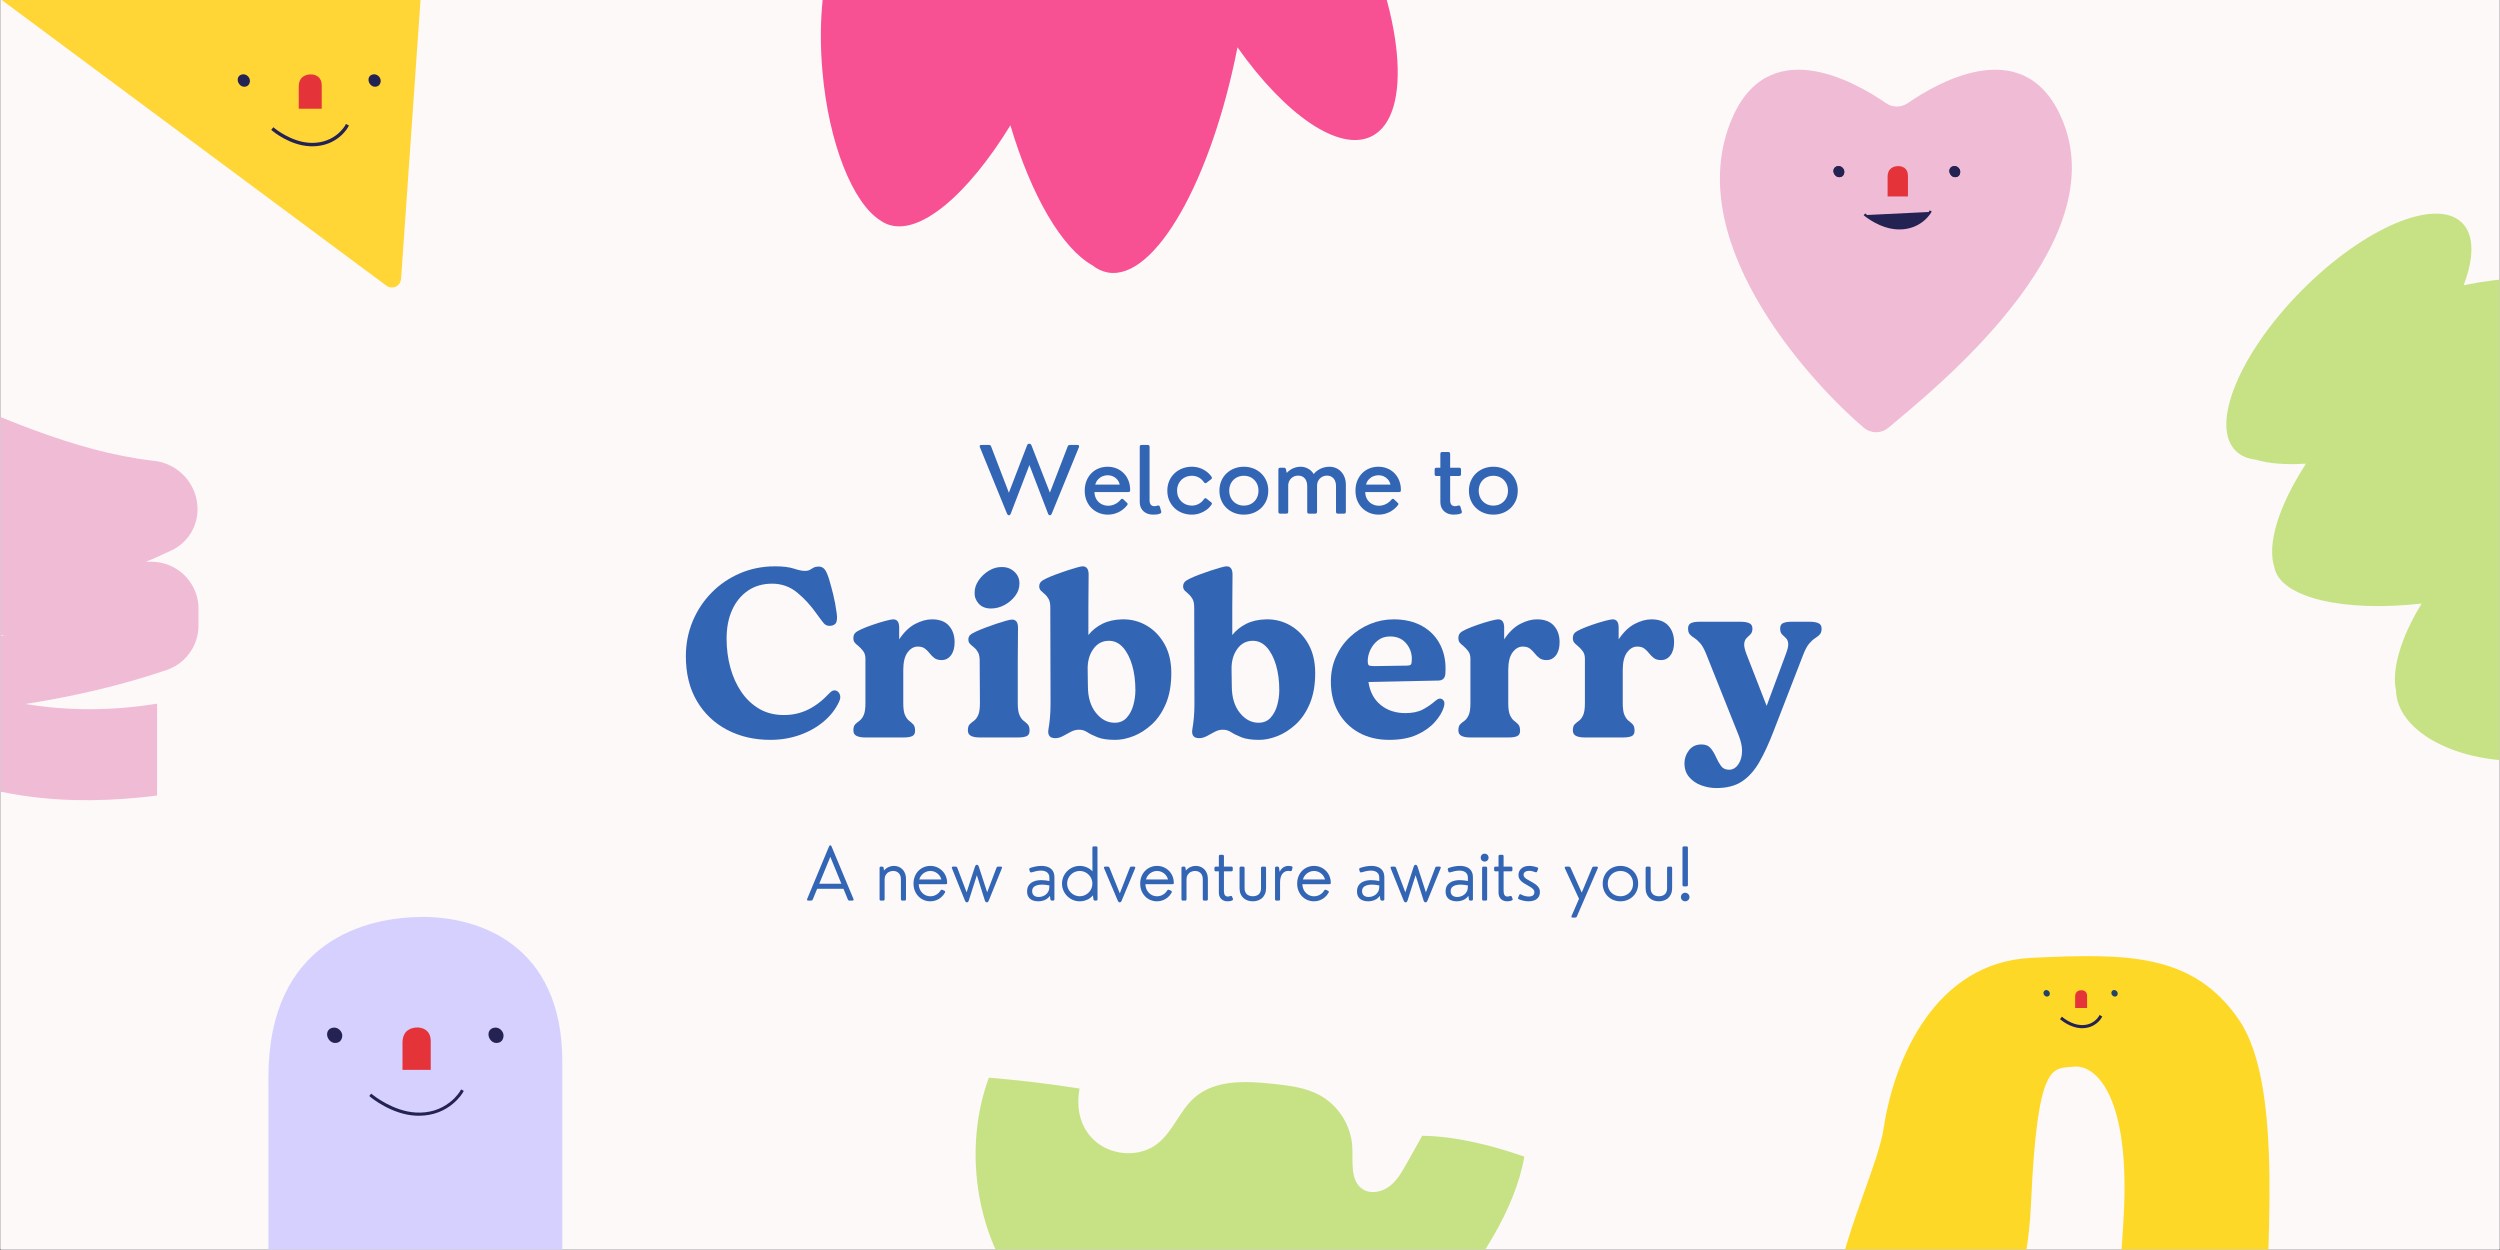 <svg version="1.0" preserveAspectRatio="xMidYMid meet" height="3456" viewBox="0 0 5184 2592" zoomAndPan="magnify" width="6912" xmlns:xlink="http://www.w3.org/1999/xlink" xmlns="http://www.w3.org/2000/svg"><rect x="0" y="0" width="5184" height="2592" fill="#333333" stroke="none"/><defs><g></g><clipPath id="de8d392da2"><path clip-rule="nonzero" d="M 1702 0 L 2899 0 L 2899 567 L 1702 567 Z M 1702 0"></path></clipPath><clipPath id="4155154bda"><path clip-rule="nonzero" d="M 2137.582 -807.699 L 3172.73 -131.797 L 2499.285 899.582 L 1464.141 223.684 Z M 2137.582 -807.699"></path></clipPath><clipPath id="6e48200f2d"><path clip-rule="nonzero" d="M 2137.582 -807.699 L 3172.73 -131.797 L 2499.285 899.582 L 1464.141 223.684 Z M 2137.582 -807.699"></path></clipPath><clipPath id="8c86c36821"><path clip-rule="nonzero" d="M 2137.582 -807.699 L 3172.73 -131.797 L 2499.289 899.582 L 1464.141 223.684 Z M 2137.582 -807.699"></path></clipPath><clipPath id="74e2470716"><path clip-rule="nonzero" d="M 4616 442 L 5183 442 L 5183 1578 L 4616 1578 Z M 4616 442"></path></clipPath><clipPath id="12e5de455b"><path clip-rule="nonzero" d="M 4703.059 331.887 L 5690.809 549.145 L 5446.816 1658.438 L 4459.066 1441.184 Z M 4703.059 331.887"></path></clipPath><clipPath id="11af3dbd0f"><path clip-rule="nonzero" d="M 4703.059 331.887 L 5635.16 536.902 L 5391.168 1646.199 L 4459.066 1441.184 Z M 4703.059 331.887"></path></clipPath><clipPath id="7b9e611430"><path clip-rule="nonzero" d="M 4703.059 331.887 L 5690.809 549.145 L 5446.816 1658.438 L 4459.066 1441.184 Z M 4703.059 331.887"></path></clipPath><clipPath id="9f49e339cf"><path clip-rule="nonzero" d="M 2022 2234 L 3161 2234 L 3161 2591 L 2022 2591 Z M 2022 2234"></path></clipPath><clipPath id="8017b19c78"><path clip-rule="nonzero" d="M 1907.438 2706.566 L 2070.703 2087.48 L 3176.938 2379.215 L 3013.672 2998.301 Z M 1907.438 2706.566"></path></clipPath><clipPath id="0c7fab644a"><path clip-rule="nonzero" d="M 1907.438 2706.566 L 2070.703 2087.48 L 3176.938 2379.215 L 3013.672 2998.301 Z M 1907.438 2706.566"></path></clipPath><clipPath id="e1870b3a5b"><path clip-rule="nonzero" d="M 556.578 1901.23 L 1166 1901.23 L 1166 2591 L 556.578 2591 Z M 556.578 1901.23"></path></clipPath><clipPath id="61fe02c4b5"><path clip-rule="nonzero" d="M 1 0 L 904 0 L 904 597 L 1 597 Z M 1 0"></path></clipPath><clipPath id="687f4b49f1"><path clip-rule="nonzero" d="M 1 794 L 411.688 794 L 411.688 1660 L 1 1660 Z M 1 794"></path></clipPath><clipPath id="8245fe67c4"><path clip-rule="nonzero" d="M 3798 1982 L 4707 1982 L 4707 2591 L 3798 2591 Z M 3798 1982"></path></clipPath></defs><path fill-rule="nonzero" fill-opacity="1" d="M 1 0 L 5183 0 L 5183 2591 L 1 2591 Z M 1 0" fill="#ffffff"></path><path fill-rule="nonzero" fill-opacity="1" d="M 1 0 L 5183 0 L 5183 2591 L 1 2591 Z M 1 0" fill="#fdf9f9"></path><g clip-path="url(#de8d392da2)"><g clip-path="url(#4155154bda)"><g clip-path="url(#6e48200f2d)"><g clip-path="url(#8c86c36821)"><path fill-rule="evenodd" fill-opacity="1" d="M 2444.539 -509.367 C 2531.301 -550.555 2690.02 -409.461 2800.258 -192.586 C 2911.137 25.684 2930.98 238.535 2844.578 282.422 C 2777.164 316.668 2664.824 238.016 2566.051 98.121 C 2511.586 375.395 2394.754 581.535 2297.758 565.145 C 2291.879 564.09 2286.219 562.32 2280.789 559.836 C 2275.355 557.352 2270.316 554.227 2265.672 550.469 C 2202.062 514.984 2138.461 405.934 2095.168 259.852 C 2005.684 405.672 1904.473 491.418 1838.812 464.477 C 1834.371 462.648 1830.184 460.355 1826.254 457.594 C 1768.812 422.324 1718.277 297.82 1705.258 146.457 C 1689.566 -36.941 1734.762 -190.73 1806.109 -196.902 C 1837.531 -199.598 1868.773 -173.184 1895.297 -127.207 C 1967.465 -275.875 2056.609 -386.812 2130.594 -424.449 C 2135.5 -428.156 2140.781 -431.219 2146.434 -433.641 C 2152.086 -436.059 2157.945 -437.77 2164.012 -438.766 C 2173.34 -440.172 2182.594 -439.805 2191.777 -437.66 C 2197.047 -436.871 2202.141 -435.457 2207.059 -433.414 C 2212.102 -431.355 2216.805 -428.695 2221.164 -425.434 C 2249.16 -408.789 2277.059 -378.051 2303.203 -336.273 C 2346.617 -429.098 2396.461 -492.27 2444.34 -509.238 Z M 2444.539 -509.367" fill="#f75193"></path></g></g></g></g><g clip-path="url(#74e2470716)"><g clip-path="url(#12e5de455b)"><g clip-path="url(#11af3dbd0f)"><g clip-path="url(#7b9e611430)"><path fill-rule="evenodd" fill-opacity="1" d="M 4677.699 953.188 C 4660.676 951.289 4646.461 945.297 4635.922 934.809 C 4582.219 881.48 4643.809 732.211 4773.328 601.746 C 4902.848 471.277 5051.617 408.648 5105.34 462.004 C 5130.953 487.484 5130.332 534.789 5108.566 591.477 C 5190.07 574.613 5260.008 572.793 5305.242 586.559 C 5325.359 589.008 5341.891 596.262 5353.832 608.77 C 5411.262 668.953 5342.52 829.859 5199.383 982.195 C 5288.953 986.645 5356.012 1009.633 5376.078 1046.414 C 5409.34 1092.004 5382.457 1190.609 5312.289 1288.398 C 5409.387 1309.09 5478.785 1363.383 5479.199 1427.387 C 5479.594 1509.617 5365.438 1577.082 5224.469 1577.824 C 5084.582 1578.469 4970.633 1513.266 4968.348 1431.844 C 4959.051 1387.461 4978.789 1320.918 5021.578 1251.473 C 4859.961 1270.027 4727.914 1239.273 4716.285 1176.73 C 4700.055 1127.852 4725.379 1048.637 4781.707 961.414 C 4740.133 964.102 4704.512 961.418 4677.652 953.199 Z M 4677.699 953.188" fill="#c6e284"></path></g></g></g></g><g clip-path="url(#9f49e339cf)"><g clip-path="url(#8017b19c78)"><g clip-path="url(#0c7fab644a)"><path fill-rule="nonzero" fill-opacity="1" d="M 2992.668 2708.16 C 2943.746 2765.426 2880.617 2815.637 2806.148 2826.879 C 2731.68 2838.121 2646.332 2799.223 2624.586 2727.117 C 2619.781 2711.184 2616.383 2691.977 2601.402 2684.727 C 2589.398 2678.914 2574.543 2683.992 2564.555 2692.832 C 2554.57 2701.676 2548.078 2713.684 2540.5 2724.664 C 2501.016 2781.902 2428.914 2811.816 2359.41 2809.641 C 2289.906 2807.461 2223.52 2776.246 2169.75 2732.156 C 2032.125 2619.309 1988.676 2401.527 2050.535 2234.648 C 2113.473 2239.898 2176.223 2247.41 2238.621 2257.164 C 2230.414 2300.406 2241.035 2343.777 2276.102 2370.375 C 2311.168 2396.973 2363.98 2398.961 2399.043 2372.355 C 2432.141 2347.238 2445.734 2303.164 2477.039 2275.848 C 2520.105 2238.27 2584.148 2241.422 2640.977 2247.551 C 2673.816 2251.094 2707.555 2255.203 2736.578 2270.98 C 2775.305 2292.043 2801.789 2334.031 2804.117 2378.055 C 2805.777 2409.48 2799.227 2448.508 2825.523 2465.797 C 2842.121 2476.707 2865.277 2471.992 2881.094 2459.977 C 2896.906 2447.957 2907.047 2430.121 2916.754 2412.789 C 2927.516 2393.57 2938.281 2374.355 2949.043 2355.137 C 3019.527 2356.062 3094.352 2375.188 3160.922 2398.359 C 3141.512 2509.188 3065.75 2622.613 2992.668 2708.16 Z M 2992.668 2708.16" fill="#c6e284"></path></g></g></g><g fill-opacity="1" fill="#3365b5"><g transform="translate(1402.219, 1529.177)"><g><path d="M 195.422 5 C 161.766 5 131.691 -1.992 105.203 -15.984 C 78.711 -29.984 57.883 -49.895 42.719 -75.719 C 27.562 -101.539 19.984 -132.445 19.984 -168.438 C 19.984 -194.094 24.648 -218.164 33.984 -240.656 C 43.316 -263.145 56.395 -282.969 73.219 -300.125 C 90.039 -317.289 109.695 -330.703 132.188 -340.359 C 154.688 -350.023 178.93 -354.859 204.922 -354.859 C 221.242 -354.859 234.234 -353.273 243.891 -350.109 C 253.555 -346.941 261.055 -345.359 266.391 -345.359 C 271.055 -345.359 274.641 -346.109 277.141 -347.609 C 279.641 -349.109 282.219 -350.609 284.875 -352.109 C 287.539 -353.609 291.039 -354.359 295.375 -354.359 C 300.039 -354.359 303.957 -352.691 307.125 -349.359 C 310.289 -346.023 313.539 -339.023 316.875 -328.359 C 319.875 -318.367 322.785 -307.625 325.609 -296.125 C 328.441 -284.633 330.859 -271.555 332.859 -256.891 C 333.859 -248.898 333.523 -242.82 331.859 -238.656 C 330.191 -234.488 326.031 -232.07 319.375 -231.406 C 313.707 -231.07 309.207 -232.906 305.875 -236.906 C 302.539 -240.906 297.875 -247.066 291.875 -255.391 C 279.551 -273.055 265.891 -288.051 250.891 -300.375 C 235.898 -312.707 218.578 -318.875 198.922 -318.875 C 179.598 -318.875 162.852 -314.039 148.688 -304.375 C 134.531 -294.707 123.617 -281.379 115.953 -264.391 C 108.285 -247.398 104.453 -227.578 104.453 -204.922 C 104.453 -183.922 107.035 -163.926 112.203 -144.938 C 117.367 -125.945 125.031 -109.035 135.188 -94.203 C 145.352 -79.379 157.766 -67.719 172.422 -59.219 C 187.086 -50.727 204.082 -46.484 223.406 -46.484 C 241.395 -46.484 258.051 -50.227 273.375 -57.719 C 288.707 -65.219 303.539 -76.633 317.875 -91.969 C 322.207 -96.625 326.367 -98.453 330.359 -97.453 C 334.359 -96.461 337.273 -93.801 339.109 -89.469 C 340.941 -85.133 340.523 -80.133 337.859 -74.469 C 330.523 -58.477 319.613 -44.484 305.125 -32.484 C 290.633 -20.492 273.973 -11.25 255.141 -4.75 C 236.316 1.75 216.41 5 195.422 5 Z M 195.422 5"></path></g></g></g><g fill-opacity="1" fill="#3365b5"><g transform="translate(1755.578, 1529.177)"><g><path d="M 176.922 -244.906 C 192.586 -244.906 204.332 -240.488 212.156 -231.656 C 219.988 -222.82 223.906 -211.41 223.906 -197.422 C 223.906 -186.086 221.406 -177.086 216.406 -170.422 C 211.414 -163.766 204.922 -160.438 196.922 -160.438 C 190.586 -160.438 185.586 -161.852 181.922 -164.688 C 178.254 -167.52 175.004 -170.766 172.172 -174.422 C 169.348 -178.086 166.102 -181.336 162.438 -184.172 C 158.77 -187.004 153.77 -188.422 147.438 -188.422 C 139.438 -188.422 132.438 -184.422 126.438 -176.422 C 120.445 -168.43 117.453 -156.27 117.453 -139.938 L 117.453 -70.969 C 117.453 -59.645 118.703 -51.316 121.203 -45.984 C 123.703 -40.648 126.535 -36.816 129.703 -34.484 C 132.867 -32.148 135.695 -29.648 138.188 -26.984 C 140.688 -24.316 141.938 -19.988 141.938 -14 C 141.938 -8.332 139.938 -4.582 135.938 -2.75 C 131.945 -0.914 126.285 0 118.953 0 L 37.984 0 C 30.648 0 24.816 -1.082 20.484 -3.25 C 16.16 -5.414 14 -9.164 14 -14.5 C 14 -20.488 15.242 -24.734 17.734 -27.234 C 20.234 -29.734 23.148 -32.148 26.484 -34.484 C 29.816 -36.816 32.734 -40.648 35.234 -45.984 C 37.734 -51.316 38.984 -59.645 38.984 -70.969 L 38.984 -163.438 C 38.984 -169.77 37.398 -175.016 34.234 -179.172 C 31.066 -183.336 27.484 -187.086 23.484 -190.422 C 21.148 -192.086 18.984 -194.086 16.984 -196.422 C 14.992 -198.754 14 -201.922 14 -205.922 C 14 -210.578 15.242 -214.156 17.734 -216.656 C 20.234 -219.156 24.484 -221.738 30.484 -224.406 C 37.148 -227.406 45.062 -230.488 54.219 -233.656 C 63.383 -236.82 72.051 -239.488 80.219 -241.656 C 88.383 -243.82 93.797 -244.906 96.453 -244.906 C 104.785 -244.906 108.953 -239.238 108.953 -227.906 L 108.953 -203.422 C 118.953 -218.41 130.031 -229.07 142.188 -235.406 C 154.352 -241.738 165.93 -244.906 176.922 -244.906 Z M 176.922 -244.906"></path></g></g></g><g fill-opacity="1" fill="#3365b5"><g transform="translate(1992.984, 1529.177)"><g><path d="M 61.969 -267.391 C 50.977 -267.391 42.484 -270.723 36.484 -277.391 C 30.484 -284.055 27.648 -291.719 27.984 -300.375 C 27.984 -309.039 30.734 -317.453 36.234 -325.609 C 41.734 -333.773 48.895 -340.523 57.719 -345.859 C 66.551 -351.191 75.633 -353.691 84.969 -353.359 C 94.957 -353.359 103.453 -350.109 110.453 -343.609 C 117.453 -337.109 120.953 -329.031 120.953 -319.375 C 120.953 -310.039 118.035 -301.457 112.203 -293.625 C 106.367 -285.801 98.953 -279.473 89.953 -274.641 C 80.961 -269.805 71.633 -267.391 61.969 -267.391 Z M 38.984 -70.969 L 38.484 -158.938 C 38.484 -166.602 37.316 -172.516 34.984 -176.672 C 32.648 -180.836 29.898 -184.172 26.734 -186.672 C 23.566 -189.172 20.816 -191.586 18.484 -193.922 C 16.16 -196.254 15 -199.254 15 -202.922 C 15 -206.922 16.242 -210.082 18.734 -212.406 C 21.234 -214.738 25.484 -217.238 31.484 -219.906 C 36.484 -222.238 42.727 -224.82 50.219 -227.656 C 57.719 -230.488 65.219 -233.156 72.719 -235.656 C 80.219 -238.156 86.961 -240.238 92.953 -241.906 C 98.953 -243.57 102.953 -244.406 104.953 -244.406 C 113.617 -244.738 117.953 -239.07 117.953 -227.406 L 117.453 -158.938 L 117.453 -70.969 C 117.453 -59.645 118.703 -51.316 121.203 -45.984 C 123.703 -40.648 126.535 -36.816 129.703 -34.484 C 132.867 -32.148 135.695 -29.648 138.188 -26.984 C 140.688 -24.316 141.938 -19.988 141.938 -14 C 141.938 -8.332 139.938 -4.582 135.938 -2.75 C 131.945 -0.914 126.285 0 118.953 0 L 37.984 0 C 30.648 0 24.816 -1.082 20.484 -3.25 C 16.16 -5.414 14 -9.164 14 -14.5 C 14 -20.488 15.242 -24.734 17.734 -27.234 C 20.234 -29.734 23.148 -32.148 26.484 -34.484 C 29.816 -36.816 32.734 -40.648 35.234 -45.984 C 37.734 -51.316 38.984 -59.645 38.984 -70.969 Z M 38.984 -70.969"></path></g></g></g><g fill-opacity="1" fill="#3365b5"><g transform="translate(2146.923, 1529.177)"><g><path d="M 180.422 -244.906 C 198.754 -245.238 215.582 -240.906 230.906 -231.906 C 246.227 -222.906 258.555 -210.078 267.891 -193.422 C 277.223 -176.766 281.891 -156.773 281.891 -133.453 C 281.891 -108.785 278.141 -87.625 270.641 -69.969 C 263.141 -52.312 253.391 -37.984 241.391 -26.984 C 229.398 -15.992 216.738 -7.914 203.406 -2.75 C 190.082 2.414 177.594 5 165.938 5 C 150.27 5 138.02 3.25 129.188 -0.25 C 120.363 -3.75 113.117 -7.332 107.453 -11 C 101.785 -14.664 95.789 -16.332 89.469 -16 C 84.133 -16 78.719 -14.5 73.219 -11.5 C 67.719 -8.5 62.301 -5.582 56.969 -2.75 C 51.645 0.082 46.484 1.5 41.484 1.5 C 30.148 1.5 25.316 -4.332 26.984 -16 C 28.316 -23.32 29.398 -31.484 30.234 -40.484 C 31.066 -49.484 31.484 -59.477 31.484 -70.469 L 30.984 -269.391 C 30.984 -277.055 29.816 -282.969 27.484 -287.125 C 25.148 -291.289 22.484 -294.625 19.484 -297.125 C 16.492 -299.625 13.832 -302.039 11.5 -304.375 C 9.164 -306.707 8 -309.707 8 -313.375 C 8 -317.039 9.164 -320.125 11.5 -322.625 C 13.832 -325.125 17.992 -327.703 23.984 -330.359 C 28.984 -332.691 35.234 -335.273 42.734 -338.109 C 50.234 -340.941 57.812 -343.609 65.469 -346.109 C 73.133 -348.609 79.969 -350.691 85.969 -352.359 C 91.969 -354.023 95.961 -354.859 97.953 -354.859 C 106.285 -354.859 110.453 -349.191 110.453 -337.859 L 109.953 -269.391 L 109.953 -212.406 C 117.617 -222.07 127.281 -229.82 138.938 -235.656 C 150.602 -241.488 164.43 -244.57 180.422 -244.906 Z M 164.438 -30.484 C 174.758 -30.484 183.086 -33.984 189.422 -40.984 C 195.754 -47.984 200.336 -56.645 203.172 -66.969 C 206.004 -77.301 207.422 -87.629 207.422 -97.953 C 207.422 -117.285 205.172 -134.613 200.672 -149.938 C 196.172 -165.27 189.836 -177.516 181.672 -186.672 C 173.516 -195.836 163.77 -200.422 152.438 -200.422 C 139.113 -200.422 128.367 -194.754 120.203 -183.422 C 112.035 -172.098 108.117 -157.938 108.453 -140.938 L 108.953 -106.453 C 108.953 -83.461 114.445 -65.051 125.438 -51.219 C 136.438 -37.395 149.438 -30.484 164.438 -30.484 Z M 164.438 -30.484"></path></g></g></g><g fill-opacity="1" fill="#3365b5"><g transform="translate(2445.304, 1529.177)"><g><path d="M 180.422 -244.906 C 198.754 -245.238 215.582 -240.906 230.906 -231.906 C 246.227 -222.906 258.555 -210.078 267.891 -193.422 C 277.223 -176.766 281.891 -156.773 281.891 -133.453 C 281.891 -108.785 278.141 -87.625 270.641 -69.969 C 263.141 -52.312 253.391 -37.984 241.391 -26.984 C 229.398 -15.992 216.738 -7.914 203.406 -2.75 C 190.082 2.414 177.594 5 165.938 5 C 150.27 5 138.02 3.25 129.188 -0.25 C 120.363 -3.75 113.117 -7.332 107.453 -11 C 101.785 -14.664 95.789 -16.332 89.469 -16 C 84.133 -16 78.719 -14.5 73.219 -11.5 C 67.719 -8.5 62.301 -5.582 56.969 -2.75 C 51.645 0.082 46.484 1.5 41.484 1.5 C 30.148 1.5 25.316 -4.332 26.984 -16 C 28.316 -23.32 29.398 -31.484 30.234 -40.484 C 31.066 -49.484 31.484 -59.477 31.484 -70.469 L 30.984 -269.391 C 30.984 -277.055 29.816 -282.969 27.484 -287.125 C 25.148 -291.289 22.484 -294.625 19.484 -297.125 C 16.492 -299.625 13.832 -302.039 11.5 -304.375 C 9.164 -306.707 8 -309.707 8 -313.375 C 8 -317.039 9.164 -320.125 11.5 -322.625 C 13.832 -325.125 17.992 -327.703 23.984 -330.359 C 28.984 -332.691 35.234 -335.273 42.734 -338.109 C 50.234 -340.941 57.812 -343.609 65.469 -346.109 C 73.133 -348.609 79.969 -350.691 85.969 -352.359 C 91.969 -354.023 95.961 -354.859 97.953 -354.859 C 106.285 -354.859 110.453 -349.191 110.453 -337.859 L 109.953 -269.391 L 109.953 -212.406 C 117.617 -222.07 127.281 -229.82 138.938 -235.656 C 150.602 -241.488 164.43 -244.57 180.422 -244.906 Z M 164.438 -30.484 C 174.758 -30.484 183.086 -33.984 189.422 -40.984 C 195.754 -47.984 200.336 -56.645 203.172 -66.969 C 206.004 -77.301 207.422 -87.629 207.422 -97.953 C 207.422 -117.285 205.172 -134.613 200.672 -149.938 C 196.172 -165.27 189.836 -177.516 181.672 -186.672 C 173.516 -195.836 163.77 -200.422 152.438 -200.422 C 139.113 -200.422 128.367 -194.754 120.203 -183.422 C 112.035 -172.098 108.117 -157.938 108.453 -140.938 L 108.953 -106.453 C 108.953 -83.461 114.445 -65.051 125.438 -51.219 C 136.438 -37.395 149.438 -30.484 164.438 -30.484 Z M 164.438 -30.484"></path></g></g></g><g fill-opacity="1" fill="#3365b5"><g transform="translate(2743.685, 1529.177)"><g><path d="M 253.391 -131.953 C 252.723 -122.617 247.727 -117.953 238.406 -117.953 L 93.969 -114.953 C 96.957 -94.629 105.363 -78.801 119.188 -67.469 C 133.02 -56.145 150.102 -50.484 170.438 -50.484 C 185.094 -50.484 197.164 -52.977 206.656 -57.969 C 216.156 -62.969 225.07 -69.133 233.406 -76.469 C 239.07 -81.133 243.898 -81.801 247.891 -78.469 C 251.891 -75.133 252.555 -69.633 249.891 -61.969 C 246.898 -52.312 240.738 -42.234 231.406 -31.734 C 222.07 -21.242 209.66 -12.5 194.172 -5.5 C 178.68 1.5 159.602 5 136.938 5 C 112.945 5 91.875 -0.078 73.719 -10.234 C 55.562 -20.398 41.398 -34.562 31.234 -52.719 C 21.078 -70.883 16 -91.797 16 -115.453 C 16 -134.441 19.578 -151.848 26.734 -167.672 C 33.898 -183.504 43.645 -197.164 55.969 -208.656 C 68.301 -220.156 82.211 -229.07 97.703 -235.406 C 113.203 -241.738 129.445 -244.906 146.438 -244.906 C 169.426 -244.906 189.25 -240.156 205.906 -230.656 C 222.57 -221.156 235.066 -207.91 243.391 -190.922 C 251.723 -173.93 255.055 -154.273 253.391 -131.953 Z M 106.453 -147.938 L 172.438 -148.938 C 177.758 -148.938 181.004 -149.77 182.172 -151.438 C 183.336 -153.102 183.922 -157.27 183.922 -163.938 C 183.586 -176.258 179.422 -186.922 171.422 -195.922 C 163.43 -204.922 152.602 -209.422 138.938 -209.422 C 128.945 -209.422 120.535 -206.754 113.703 -201.422 C 106.867 -196.086 101.617 -189.504 97.953 -181.672 C 94.297 -173.848 92.469 -166.27 92.469 -158.938 C 92.469 -153.938 93.211 -150.852 94.703 -149.688 C 96.203 -148.52 100.117 -147.938 106.453 -147.938 Z M 106.453 -147.938"></path></g></g></g><g fill-opacity="1" fill="#3365b5"><g transform="translate(3010.079, 1529.177)"><g><path d="M 176.922 -244.906 C 192.586 -244.906 204.332 -240.488 212.156 -231.656 C 219.988 -222.82 223.906 -211.41 223.906 -197.422 C 223.906 -186.086 221.406 -177.086 216.406 -170.422 C 211.414 -163.766 204.922 -160.438 196.922 -160.438 C 190.586 -160.438 185.586 -161.852 181.922 -164.688 C 178.254 -167.52 175.004 -170.766 172.172 -174.422 C 169.348 -178.086 166.102 -181.336 162.438 -184.172 C 158.77 -187.004 153.77 -188.422 147.438 -188.422 C 139.438 -188.422 132.438 -184.422 126.438 -176.422 C 120.445 -168.43 117.453 -156.27 117.453 -139.938 L 117.453 -70.969 C 117.453 -59.645 118.703 -51.316 121.203 -45.984 C 123.703 -40.648 126.535 -36.816 129.703 -34.484 C 132.867 -32.148 135.695 -29.648 138.188 -26.984 C 140.688 -24.316 141.938 -19.988 141.938 -14 C 141.938 -8.332 139.938 -4.582 135.938 -2.75 C 131.945 -0.914 126.285 0 118.953 0 L 37.984 0 C 30.648 0 24.816 -1.082 20.484 -3.25 C 16.16 -5.414 14 -9.164 14 -14.5 C 14 -20.488 15.242 -24.734 17.734 -27.234 C 20.234 -29.734 23.148 -32.148 26.484 -34.484 C 29.816 -36.816 32.734 -40.648 35.234 -45.984 C 37.734 -51.316 38.984 -59.645 38.984 -70.969 L 38.984 -163.438 C 38.984 -169.77 37.398 -175.016 34.234 -179.172 C 31.066 -183.336 27.484 -187.086 23.484 -190.422 C 21.148 -192.086 18.984 -194.086 16.984 -196.422 C 14.992 -198.754 14 -201.922 14 -205.922 C 14 -210.578 15.242 -214.156 17.734 -216.656 C 20.234 -219.156 24.484 -221.738 30.484 -224.406 C 37.148 -227.406 45.062 -230.488 54.219 -233.656 C 63.383 -236.82 72.051 -239.488 80.219 -241.656 C 88.383 -243.82 93.797 -244.906 96.453 -244.906 C 104.785 -244.906 108.953 -239.238 108.953 -227.906 L 108.953 -203.422 C 118.953 -218.41 130.031 -229.07 142.188 -235.406 C 154.352 -241.738 165.93 -244.906 176.922 -244.906 Z M 176.922 -244.906"></path></g></g></g><g fill-opacity="1" fill="#3365b5"><g transform="translate(3247.485, 1529.177)"><g><path d="M 176.922 -244.906 C 192.586 -244.906 204.332 -240.488 212.156 -231.656 C 219.988 -222.82 223.906 -211.41 223.906 -197.422 C 223.906 -186.086 221.406 -177.086 216.406 -170.422 C 211.414 -163.766 204.922 -160.438 196.922 -160.438 C 190.586 -160.438 185.586 -161.852 181.922 -164.688 C 178.254 -167.52 175.004 -170.766 172.172 -174.422 C 169.348 -178.086 166.102 -181.336 162.438 -184.172 C 158.77 -187.004 153.77 -188.422 147.438 -188.422 C 139.438 -188.422 132.438 -184.422 126.438 -176.422 C 120.445 -168.43 117.453 -156.27 117.453 -139.938 L 117.453 -70.969 C 117.453 -59.645 118.703 -51.316 121.203 -45.984 C 123.703 -40.648 126.535 -36.816 129.703 -34.484 C 132.867 -32.148 135.695 -29.648 138.188 -26.984 C 140.688 -24.316 141.938 -19.988 141.938 -14 C 141.938 -8.332 139.938 -4.582 135.938 -2.75 C 131.945 -0.914 126.285 0 118.953 0 L 37.984 0 C 30.648 0 24.816 -1.082 20.484 -3.25 C 16.16 -5.414 14 -9.164 14 -14.5 C 14 -20.488 15.242 -24.734 17.734 -27.234 C 20.234 -29.734 23.148 -32.148 26.484 -34.484 C 29.816 -36.816 32.734 -40.648 35.234 -45.984 C 37.734 -51.316 38.984 -59.645 38.984 -70.969 L 38.984 -163.438 C 38.984 -169.77 37.398 -175.016 34.234 -179.172 C 31.066 -183.336 27.484 -187.086 23.484 -190.422 C 21.148 -192.086 18.984 -194.086 16.984 -196.422 C 14.992 -198.754 14 -201.922 14 -205.922 C 14 -210.578 15.242 -214.156 17.734 -216.656 C 20.234 -219.156 24.484 -221.738 30.484 -224.406 C 37.148 -227.406 45.062 -230.488 54.219 -233.656 C 63.383 -236.82 72.051 -239.488 80.219 -241.656 C 88.383 -243.82 93.797 -244.906 96.453 -244.906 C 104.785 -244.906 108.953 -239.238 108.953 -227.906 L 108.953 -203.422 C 118.953 -218.41 130.031 -229.07 142.188 -235.406 C 154.352 -241.738 165.93 -244.906 176.922 -244.906 Z M 176.922 -244.906"></path></g></g></g><g fill-opacity="1" fill="#3365b5"><g transform="translate(3484.891, 1529.177)"><g><path d="M 229.406 -239.906 L 267.891 -239.906 C 275.555 -239.906 281.551 -238.906 285.875 -236.906 C 290.207 -234.906 292.375 -231.238 292.375 -225.906 C 292.375 -220.57 291.207 -216.57 288.875 -213.906 C 286.551 -211.25 283.391 -208.672 279.391 -206.172 C 275.391 -203.672 271.223 -199.922 266.891 -194.922 C 262.555 -189.922 258.391 -182.258 254.391 -171.938 L 192.422 -12 C 183.086 12.32 173.422 33.227 163.422 50.719 C 153.43 68.219 141.52 81.629 127.688 90.953 C 113.863 100.285 95.957 104.953 73.969 104.953 C 63.633 104.953 53.383 103.117 43.219 99.453 C 33.062 95.797 24.648 90.133 17.984 82.469 C 11.328 74.801 8 65.141 8 53.484 C 8 43.816 11.078 34.898 17.234 26.734 C 23.398 18.578 32.148 14.5 43.484 14.5 C 51.816 14.5 58.145 17.16 62.469 22.484 C 66.801 27.816 70.469 33.898 73.469 40.734 C 76.469 47.566 79.883 53.645 83.719 58.969 C 87.551 64.301 93.129 66.969 100.453 66.969 C 108.117 66.969 114.535 63.219 119.703 55.719 C 124.867 48.227 127.453 38.816 127.453 27.484 C 127.453 22.816 126.867 17.898 125.703 12.734 C 124.535 7.578 122.953 2.332 120.953 -3 L 53.484 -171.938 C 49.484 -182.258 45.316 -189.922 40.984 -194.922 C 36.648 -199.922 32.484 -203.672 28.484 -206.172 C 24.484 -208.672 21.316 -211.25 18.984 -213.906 C 16.66 -216.57 15.5 -220.57 15.5 -225.906 C 15.5 -231.57 17.578 -235.32 21.734 -237.156 C 25.898 -238.988 31.484 -239.906 38.484 -239.906 L 124.453 -239.906 C 132.109 -239.906 138.102 -238.906 142.438 -236.906 C 146.77 -234.906 148.938 -231.238 148.938 -225.906 C 148.938 -220.57 147.602 -216.57 144.938 -213.906 C 142.27 -211.25 139.602 -208.672 136.938 -206.172 C 134.281 -203.672 132.617 -199.922 131.953 -194.922 C 131.285 -189.922 132.945 -182.258 136.938 -171.938 L 178.422 -65.469 L 217.906 -171.938 C 221.906 -182.258 223.656 -189.922 223.156 -194.922 C 222.656 -199.922 220.988 -203.672 218.156 -206.172 C 215.32 -208.672 212.656 -211.25 210.156 -213.906 C 207.664 -216.57 206.422 -220.57 206.422 -225.906 C 206.422 -231.57 208.5 -235.32 212.656 -237.156 C 216.82 -238.988 222.406 -239.906 229.406 -239.906 Z M 229.406 -239.906"></path></g></g></g><path fill-rule="nonzero" fill-opacity="1" d="M 4279.332 255.945 C 4205.211 63.441 4020.145 169.422 3955.84 213.91 C 3942.258 223.234 3924.422 223.234 3910.844 213.91 C 3846.535 169.422 3661.473 63.441 3587.348 255.945 C 3487.863 513.871 3770.121 807.285 3865.027 887.102 C 3879.59 899.367 3901.023 899.367 3915.586 887.102 C 4010.492 807.285 4378.656 513.871 4279.332 255.945 Z M 4279.332 255.945" fill="#f0bbd4"></path><path fill-rule="nonzero" fill-opacity="1" d="M 3824.281 357.184 C 3823.629 363.562 3820.027 367.324 3813.648 367.324 C 3807.266 367.324 3801.867 360.781 3801.867 354.566 C 3801.867 348.352 3806.449 344.426 3812.828 344.426 C 3819.211 344.426 3824.938 350.969 3824.281 357.184 Z M 3867.973 445.992 C 3867.973 445.992 3898.734 471.344 3933.914 473.145 C 3982.512 475.598 4002.148 439.453 4002.148 439.453 M 4064.652 357.184 C 4064 363.562 4060.398 367.324 4054.016 367.324 C 4047.637 367.324 4042.234 360.781 4042.234 354.566 C 4042.234 348.352 4046.816 344.426 4053.199 344.426 C 4059.582 344.426 4065.309 350.969 4064.652 357.184 Z M 4064.652 357.184" fill="#232253"></path><path fill-rule="nonzero" fill-opacity="1" d="M 3914.113 407.395 L 3914.113 366.996 C 3914.113 347.535 3928.352 344.426 3936.367 344.426 C 3944.387 344.426 3956.332 348.352 3956.332 364.707 L 3956.332 407.395 Z M 3914.113 407.395" fill="#e5333a"></path><path fill-rule="nonzero" fill-opacity="1" d="M 3824.281 357.184 C 3823.629 363.562 3820.027 367.324 3813.648 367.324 C 3807.266 367.324 3801.867 360.781 3801.867 354.566 C 3801.867 348.352 3806.449 344.426 3812.828 344.426 C 3819.211 344.426 3824.938 350.969 3824.281 357.184 Z M 4004.438 440.598 L 4005.582 438.469 L 4001.328 436.18 L 4000.184 438.309 C 4000.184 438.469 3995.273 447.141 3984.641 455.48 C 3970.566 466.602 3953.551 471.672 3934.078 470.691 C 3900.043 469.055 3869.773 444.359 3869.609 444.195 L 3867.645 442.559 L 3864.535 446.32 L 3866.5 447.957 C 3867.809 448.938 3898.242 473.961 3933.914 475.598 C 3935.551 475.598 3937.023 475.762 3938.496 475.762 C 3984.801 475.762 4004.273 441.086 4004.438 440.598 Z M 4064.652 357.184 C 4064 363.562 4060.398 367.324 4054.016 367.324 C 4047.637 367.324 4042.234 360.781 4042.234 354.566 C 4042.234 348.352 4046.816 344.426 4053.199 344.426 C 4059.582 344.426 4065.309 350.969 4064.652 357.184 Z M 4064.652 357.184" fill="#232253"></path><g clip-path="url(#e1870b3a5b)"><path fill-rule="nonzero" fill-opacity="1" d="M 593.445 2829.594 C 573.059 2829.594 556.578 2813.109 556.578 2792.723 L 556.578 2234.484 C 556.578 1949.078 761.309 1901.363 877.336 1901.363 C 993.367 1901.363 1166 1959.055 1166 2201.086 L 1166 2792.723 C 1166 2813.109 1149.516 2829.594 1129.129 2829.594 Z M 593.445 2829.594" fill="#d6d0ff"></path></g><path fill-rule="nonzero" fill-opacity="1" d="M 834.613 2218.438 L 834.613 2162.051 C 834.613 2135.156 854.348 2130.602 865.41 2130.602 C 876.469 2130.602 893.168 2136.023 893.168 2159.012 L 893.168 2218.438 Z M 834.613 2218.438" fill="#e5333a"></path><path fill-rule="nonzero" fill-opacity="1" d="M 709.691 2148.602 C 708.824 2157.496 703.621 2162.699 694.727 2162.699 C 685.836 2162.699 678.246 2153.809 678.246 2144.918 C 678.246 2136.023 684.75 2130.82 693.426 2130.82 C 702.102 2130.82 710.559 2139.93 709.691 2148.602 Z M 960.184 2264.848 L 961.703 2262.031 L 956.062 2258.992 L 954.543 2261.812 C 954.543 2262.031 947.605 2274.176 932.855 2285.668 C 913.121 2301.066 889.48 2308.441 862.371 2306.922 C 815.094 2304.535 772.805 2270.27 772.367 2269.836 L 769.766 2267.668 L 765.645 2272.656 L 768.25 2274.824 C 769.984 2276.344 812.492 2311.043 861.938 2313.43 C 864.109 2313.43 866.277 2313.645 868.445 2313.645 C 932.855 2313.645 959.965 2265.281 960.184 2264.848 Z M 1044.113 2148.602 C 1043.246 2157.496 1038.043 2162.699 1029.148 2162.699 C 1020.258 2162.699 1012.883 2153.809 1012.883 2144.918 C 1012.883 2136.023 1019.391 2130.82 1028.066 2130.82 C 1036.742 2130.82 1044.98 2139.93 1044.113 2148.602 Z M 1044.113 2148.602" fill="#232253"></path><g clip-path="url(#61fe02c4b5)"><path fill-rule="nonzero" fill-opacity="1" d="M 877.406 -470.297 L -67.016 -88.301 C -76.734 -84.27 -81.477 -73.363 -77.445 -63.641 C -76.262 -60.559 -73.891 -57.711 -71.285 -55.578 L 801.312 592.465 C 809.844 598.629 821.699 596.969 827.863 588.434 C 829.996 585.59 831.18 582.031 831.656 578.477 L 903.48 -451.566 C 904.191 -462 896.133 -471.008 885.703 -471.719 C 882.859 -471.957 880.25 -471.484 877.406 -470.297 Z M 877.406 -470.297" fill="#ffd636"></path></g><path fill-rule="nonzero" fill-opacity="1" d="M 619.492 225.406 L 619.492 179.879 C 619.492 158.066 635.375 154.27 644.617 154.27 C 653.863 154.27 667.141 158.777 667.141 177.273 L 667.141 225.406 Z M 619.492 225.406" fill="#e5333a"></path><path fill-rule="nonzero" fill-opacity="1" d="M 518.27 168.5 C 517.559 175.613 513.293 179.879 506.18 179.879 C 499.066 179.879 492.906 172.527 492.906 165.414 C 492.906 158.301 498.121 154.035 505.23 154.035 C 512.816 154.746 518.508 161.148 518.27 168.5 Z M 647.227 303.418 C 645.566 303.418 643.672 303.418 641.773 303.18 C 601.238 301.285 566.629 272.828 565.207 271.645 L 562.363 269.273 L 566.867 263.82 L 569.711 266.191 C 569.945 266.43 603.848 294.172 642.012 296.066 C 643.672 296.066 645.332 296.305 646.988 296.305 C 695.113 296.305 714.785 261.684 715.734 260.027 L 717.395 256.941 L 723.559 260.262 L 721.898 263.344 C 721.188 265.004 699.617 303.418 647.227 303.418 Z M 789.457 168.5 C 788.746 175.613 784.48 179.879 777.371 179.879 C 770.258 179.879 764.094 172.527 764.094 165.414 C 764.094 158.301 769.309 154.035 776.422 154.035 C 784.008 154.746 789.695 161.148 789.457 168.5 Z M 789.457 168.5" fill="#232253"></path><g clip-path="url(#687f4b49f1)"><path fill-rule="evenodd" fill-opacity="1" d="M -18.465 1071.773 C -73.402 1054.203 -122.461 1031.457 -165.641 1003.527 L -165.641 794.645 C -10.809 859.293 150.543 936.574 319.496 955.617 C 321.027 955.785 322.555 955.988 324.074 956.227 C 325.594 956.465 327.109 956.738 328.621 957.047 C 330.129 957.352 331.629 957.695 333.121 958.07 C 334.613 958.445 336.098 958.855 337.574 959.301 C 339.047 959.742 340.512 960.219 341.965 960.73 C 343.418 961.242 344.855 961.785 346.285 962.359 C 347.711 962.938 349.125 963.547 350.527 964.188 C 351.926 964.828 353.312 965.5 354.68 966.203 C 356.051 966.906 357.402 967.641 358.738 968.406 C 360.074 969.172 361.391 969.969 362.691 970.793 C 363.992 971.621 365.27 972.477 366.531 973.359 C 367.793 974.242 369.031 975.156 370.25 976.098 C 371.469 977.039 372.664 978.008 373.84 979 C 375.016 979.996 376.168 981.02 377.293 982.066 C 378.422 983.113 379.527 984.188 380.605 985.285 C 381.684 986.383 382.738 987.508 383.766 988.652 C 384.793 989.801 385.793 990.969 386.77 992.16 C 387.742 993.355 388.688 994.566 389.609 995.805 C 390.527 997.039 391.418 998.293 392.277 999.57 C 393.141 1000.848 393.973 1002.141 394.773 1003.453 C 395.578 1004.77 396.352 1006.102 397.094 1007.449 C 397.832 1008.801 398.543 1010.164 399.223 1011.547 C 399.902 1012.93 400.551 1014.324 401.168 1015.734 C 401.781 1017.148 402.363 1018.57 402.914 1020.008 C 403.465 1021.449 403.984 1022.898 404.469 1024.359 C 404.953 1025.82 405.402 1027.293 405.82 1028.773 C 406.238 1030.258 406.621 1031.746 406.973 1033.246 C 407.32 1034.746 407.637 1036.254 407.914 1037.766 C 408.195 1039.281 408.441 1040.801 408.652 1042.324 C 408.863 1043.852 409.039 1045.379 409.18 1046.914 C 409.324 1048.445 409.43 1049.98 409.5 1051.52 C 409.57 1053.059 409.609 1054.598 409.609 1056.137 C 409.609 1058.344 409.531 1060.551 409.379 1062.754 C 409.223 1064.957 408.992 1067.152 408.684 1069.34 C 408.375 1071.527 407.988 1073.699 407.527 1075.859 C 407.062 1078.02 406.527 1080.16 405.914 1082.281 C 405.301 1084.402 404.613 1086.5 403.852 1088.574 C 403.094 1090.648 402.258 1092.691 401.355 1094.707 C 400.449 1096.719 399.477 1098.699 398.43 1100.648 C 397.387 1102.594 396.273 1104.5 395.098 1106.367 C 393.918 1108.234 392.676 1110.059 391.367 1111.84 C 390.062 1113.621 388.691 1115.352 387.262 1117.035 C 385.836 1118.719 384.348 1120.352 382.805 1121.93 C 381.258 1123.508 379.66 1125.031 378.012 1126.5 C 376.359 1127.965 374.66 1129.371 372.906 1130.719 C 371.156 1132.066 369.363 1133.348 367.52 1134.57 C 365.68 1135.789 363.801 1136.941 361.875 1138.031 C 359.953 1139.117 357.996 1140.137 356.004 1141.086 C 336.957 1150.172 316.676 1159.426 302.191 1164.879 L 314.715 1164.879 C 316.305 1164.891 317.891 1164.938 319.477 1165.027 C 321.066 1165.117 322.648 1165.242 324.23 1165.41 C 325.809 1165.574 327.383 1165.777 328.957 1166.02 C 330.527 1166.266 332.09 1166.543 333.645 1166.863 C 335.203 1167.184 336.75 1167.539 338.289 1167.934 C 339.828 1168.328 341.359 1168.762 342.875 1169.23 C 344.395 1169.699 345.898 1170.207 347.395 1170.75 C 348.887 1171.293 350.367 1171.871 351.832 1172.488 C 353.297 1173.105 354.746 1173.754 356.18 1174.441 C 357.613 1175.129 359.027 1175.848 360.426 1176.602 C 361.824 1177.359 363.203 1178.148 364.562 1178.973 C 365.922 1179.793 367.262 1180.648 368.578 1181.539 C 369.895 1182.426 371.191 1183.348 372.465 1184.297 C 373.734 1185.25 374.984 1186.23 376.211 1187.242 C 377.434 1188.258 378.633 1189.297 379.809 1190.371 C 380.98 1191.441 382.129 1192.539 383.246 1193.668 C 384.367 1194.797 385.461 1195.949 386.523 1197.129 C 387.586 1198.312 388.621 1199.516 389.625 1200.75 C 390.629 1201.98 391.605 1203.234 392.547 1204.512 C 393.492 1205.793 394.402 1207.094 395.281 1208.418 C 396.16 1209.738 397.008 1211.086 397.82 1212.449 C 398.637 1213.812 399.418 1215.199 400.164 1216.602 C 400.91 1218.004 401.621 1219.426 402.297 1220.863 C 402.973 1222.301 403.617 1223.754 404.223 1225.223 C 404.828 1226.691 405.398 1228.176 405.93 1229.672 C 406.465 1231.168 406.961 1232.676 407.418 1234.199 C 407.879 1235.719 408.301 1237.25 408.688 1238.793 C 409.07 1240.336 409.418 1241.887 409.727 1243.445 C 410.035 1245.004 410.305 1246.566 410.539 1248.141 C 410.77 1249.711 410.965 1251.289 411.121 1252.871 C 411.273 1254.453 411.391 1256.035 411.469 1257.625 C 411.547 1259.211 411.586 1260.801 411.586 1262.387 L 411.586 1297.035 C 411.586 1299.562 411.488 1302.086 411.293 1304.605 C 411.098 1307.125 410.805 1309.633 410.414 1312.129 C 410.02 1314.625 409.535 1317.102 408.949 1319.559 C 408.367 1322.016 407.688 1324.449 406.914 1326.855 C 406.141 1329.258 405.277 1331.633 404.32 1333.969 C 403.363 1336.309 402.316 1338.605 401.18 1340.863 C 400.043 1343.117 398.82 1345.328 397.512 1347.488 C 396.207 1349.652 394.816 1351.758 393.344 1353.812 C 391.871 1355.867 390.324 1357.859 388.695 1359.793 C 387.07 1361.727 385.371 1363.594 383.598 1365.395 C 381.824 1367.195 379.984 1368.926 378.078 1370.582 C 376.172 1372.242 374.203 1373.82 372.176 1375.328 C 370.145 1376.832 368.062 1378.254 365.922 1379.598 C 363.781 1380.941 361.59 1382.199 359.352 1383.371 C 357.113 1384.543 354.836 1385.629 352.512 1386.621 C 350.191 1387.617 347.832 1388.52 345.441 1389.332 C 252.781 1420.934 154.723 1443.73 52.672 1459.797 C 140.82 1474.301 231.793 1474.336 325.707 1459.125 L 325.707 1649.656 C 140.426 1673.035 -39.539 1657.586 -208.719 1563.172 C -211.797 1561.461 -214.75 1559.555 -217.574 1557.449 C -220.402 1555.344 -223.074 1553.059 -225.598 1550.598 C -228.121 1548.137 -230.469 1545.523 -232.641 1542.75 C -234.816 1539.977 -236.797 1537.07 -238.582 1534.031 C -240.371 1530.996 -241.949 1527.855 -243.316 1524.605 C -244.688 1521.359 -245.836 1518.035 -246.762 1514.637 C -247.688 1511.238 -248.387 1507.793 -248.855 1504.297 C -249.32 1500.805 -249.559 1497.297 -249.559 1493.773 C -249.559 1491.199 -249.5 1488.629 -249.379 1486.059 C -249.258 1483.488 -249.078 1480.922 -248.84 1478.359 C -248.598 1475.797 -248.301 1473.242 -247.941 1470.695 C -247.582 1468.148 -247.164 1465.609 -246.684 1463.082 C -246.207 1460.551 -245.672 1458.035 -245.074 1455.535 C -244.48 1453.031 -243.828 1450.543 -243.117 1448.07 C -242.402 1445.598 -241.637 1443.141 -240.809 1440.703 C -239.984 1438.266 -239.102 1435.852 -238.164 1433.453 C -237.223 1431.059 -236.23 1428.688 -235.18 1426.336 C -234.129 1423.988 -233.027 1421.664 -231.867 1419.367 C -230.711 1417.07 -229.5 1414.801 -228.234 1412.559 C -226.969 1410.316 -225.656 1408.105 -224.289 1405.926 C -222.918 1403.746 -221.504 1401.602 -220.035 1399.488 C -218.566 1397.371 -217.051 1395.293 -215.488 1393.25 C -213.922 1391.211 -212.309 1389.203 -210.652 1387.234 C -208.992 1385.27 -207.289 1383.34 -205.543 1381.453 C -203.793 1379.566 -202.004 1377.719 -200.168 1375.914 C -198.332 1374.109 -196.457 1372.348 -194.543 1370.633 C -192.625 1368.914 -190.668 1367.246 -188.672 1365.621 C -186.68 1363.992 -184.648 1362.414 -182.578 1360.887 C -180.512 1359.355 -178.406 1357.875 -176.27 1356.441 C -174.133 1355.008 -171.961 1353.625 -169.762 1352.297 C -167.559 1350.965 -165.324 1349.688 -163.062 1348.461 C -160.801 1347.23 -158.512 1346.059 -156.195 1344.938 C -153.879 1343.82 -151.539 1342.754 -149.172 1341.742 C -146.805 1340.734 -144.418 1339.777 -142.004 1338.879 C -139.594 1337.98 -137.164 1337.137 -134.715 1336.352 C -132.262 1335.566 -129.797 1334.84 -127.312 1334.168 C -124.828 1333.5 -122.328 1332.887 -119.816 1332.332 C -117.305 1331.777 -114.777 1331.285 -112.242 1330.848 C -109.707 1330.414 -107.16 1330.035 -104.609 1329.719 C -102.055 1329.402 -99.496 1329.145 -96.93 1328.949 C -60.23 1326.184 -24.277 1322.375 10.918 1317.523 L -130.285 1316.598 C -132.242 1316.582 -134.199 1316.523 -136.152 1316.414 C -138.105 1316.305 -140.055 1316.148 -142.004 1315.941 C -143.949 1315.738 -145.891 1315.484 -147.824 1315.188 C -149.758 1314.887 -151.684 1314.543 -153.598 1314.148 C -155.516 1313.754 -157.422 1313.316 -159.316 1312.828 C -161.215 1312.344 -163.098 1311.809 -164.965 1311.23 C -166.836 1310.652 -168.688 1310.027 -170.527 1309.359 C -172.367 1308.691 -174.188 1307.977 -175.992 1307.219 C -177.797 1306.461 -179.582 1305.66 -181.344 1304.812 C -183.109 1303.969 -184.855 1303.078 -186.574 1302.148 C -188.297 1301.219 -189.996 1300.246 -191.668 1299.234 C -193.344 1298.219 -194.992 1297.164 -196.613 1296.07 C -198.234 1294.977 -199.828 1293.844 -201.398 1292.672 C -202.965 1291.5 -204.5 1290.289 -206.008 1289.043 C -207.516 1287.793 -208.992 1286.512 -210.438 1285.191 C -211.883 1283.871 -213.297 1282.52 -214.676 1281.129 C -216.055 1279.742 -217.398 1278.32 -218.707 1276.867 C -220.016 1275.41 -221.289 1273.926 -222.527 1272.41 C -223.766 1270.895 -224.965 1269.348 -226.125 1267.773 C -227.285 1266.199 -228.406 1264.594 -229.492 1262.965 C -230.574 1261.336 -231.617 1259.68 -232.617 1258 C -233.621 1256.316 -234.582 1254.613 -235.5 1252.887 C -236.418 1251.156 -237.293 1249.41 -238.129 1247.637 C -238.961 1245.867 -239.75 1244.078 -240.496 1242.27 C -241.242 1240.461 -241.941 1238.633 -242.598 1236.789 C -243.254 1234.945 -243.867 1233.086 -244.434 1231.215 C -244.996 1229.34 -245.516 1227.453 -245.992 1225.555 C -246.465 1223.656 -246.891 1221.746 -247.27 1219.828 C -247.652 1217.91 -247.984 1215.98 -248.27 1214.043 C -248.555 1212.109 -248.793 1210.168 -248.984 1208.219 C -249.176 1206.273 -249.32 1204.32 -249.414 1202.367 C -249.512 1200.41 -249.559 1198.457 -249.559 1196.5 C -249.559 1194.734 -249.516 1192.969 -249.434 1191.207 C -249.352 1189.445 -249.227 1187.684 -249.059 1185.926 C -248.895 1184.168 -248.688 1182.418 -248.438 1180.672 C -248.188 1178.922 -247.898 1177.184 -247.57 1175.449 C -247.238 1173.715 -246.867 1171.988 -246.457 1170.273 C -246.043 1168.559 -245.59 1166.852 -245.098 1165.156 C -244.605 1163.461 -244.074 1161.781 -243.504 1160.109 C -242.934 1158.441 -242.32 1156.785 -241.672 1155.145 C -241.023 1153.5 -240.336 1151.879 -239.609 1150.27 C -238.883 1148.66 -238.117 1147.07 -237.316 1145.496 C -236.516 1143.922 -235.68 1142.371 -234.805 1140.836 C -233.93 1139.305 -233.02 1137.793 -232.074 1136.301 C -231.129 1134.812 -230.148 1133.344 -229.137 1131.898 C -228.121 1130.457 -227.07 1129.035 -225.992 1127.641 C -224.91 1126.246 -223.797 1124.879 -222.648 1123.535 C -221.504 1122.191 -220.328 1120.879 -219.117 1119.594 C -217.91 1118.305 -216.672 1117.047 -215.406 1115.82 C -214.141 1114.59 -212.844 1113.391 -211.52 1112.223 C -210.195 1111.059 -208.848 1109.922 -207.469 1108.816 C -206.09 1107.715 -204.688 1106.641 -203.262 1105.605 C -201.832 1104.566 -200.383 1103.562 -198.906 1102.594 C -197.434 1101.625 -195.938 1100.691 -194.418 1099.793 C -192.898 1098.891 -191.359 1098.031 -189.801 1097.203 C -188.238 1096.379 -186.66 1095.586 -185.066 1094.836 C -183.469 1094.082 -181.855 1093.371 -180.223 1092.695 C -178.594 1092.02 -176.949 1091.379 -175.289 1090.781 C -173.629 1090.184 -171.953 1089.625 -170.266 1089.105 C -168.582 1088.586 -166.883 1088.105 -165.172 1087.668 C -163.465 1087.227 -161.746 1086.828 -160.016 1086.469 C -158.289 1086.109 -156.555 1085.793 -154.809 1085.516 C -153.066 1085.238 -151.316 1085.004 -149.562 1084.809 C -147.809 1084.613 -146.051 1084.461 -144.289 1084.352 C -101.969 1081.633 -60.027 1077.441 -18.465 1071.773 Z M -18.465 1071.773" fill="#f0bbd4"></path></g><g fill-opacity="1" fill="#3365b5"><g transform="translate(2028.391, 1065.102)"><g><path d="M 190.016 -142.438 L 206.062 -142.438 C 207.414 -142.438 208.352 -142.035 208.875 -141.234 C 209.406 -140.43 209.426 -139.348 208.938 -137.984 L 152.547 0 C 151.555 2.227 150.242 3.344 148.609 3.344 C 146.973 3.344 145.723 2.227 144.859 0 L 106.188 -100.797 L 67.516 0 C 66.648 2.227 65.395 3.344 63.75 3.344 C 62.113 3.344 60.77 2.227 59.719 0 L 3.438 -137.984 C 2.875 -139.348 2.852 -140.43 3.375 -141.234 C 3.906 -142.035 4.883 -142.438 6.312 -142.438 L 22.344 -142.438 C 24.508 -142.438 25.961 -141.477 26.703 -139.562 L 63.609 -43.406 L 101.547 -142.078 C 101.734 -142.504 102.117 -143.086 102.703 -143.828 C 103.285 -144.566 104.352 -144.938 105.906 -144.938 C 107.258 -144.938 108.258 -144.629 108.906 -144.016 C 109.562 -143.398 110.016 -142.754 110.266 -142.078 L 148.656 -43.578 L 185.656 -139.562 C 186.395 -141.477 187.848 -142.438 190.016 -142.438 Z M 190.016 -142.438"></path></g></g></g><g fill-opacity="1" fill="#3365b5"><g transform="translate(2240.849, 1065.102)"><g><path d="M 55.922 -97.281 C 62.598 -97.281 68.781 -96.102 74.469 -93.75 C 80.156 -91.406 85.113 -88.082 89.344 -83.781 C 93.582 -79.488 96.859 -74.375 99.172 -68.438 C 101.492 -62.5 102.656 -55.945 102.656 -48.781 C 102.656 -47.176 102.316 -46.109 101.641 -45.578 C 100.961 -45.055 100.004 -44.797 98.766 -44.797 L 28.562 -44.797 C 28.812 -38.859 30.25 -33.77 32.875 -29.531 C 35.5 -25.301 38.941 -22.055 43.203 -19.797 C 47.473 -17.547 52.113 -16.422 57.125 -16.422 C 61.883 -16.422 66.566 -17.516 71.172 -19.703 C 75.773 -21.898 79.781 -25.07 83.188 -29.219 C 84.051 -30.145 84.852 -30.664 85.594 -30.781 C 86.332 -30.906 87.164 -30.66 88.094 -30.047 L 95.891 -22.531 C 97.867 -21.238 98.023 -19.539 96.359 -17.438 C 91.473 -11.25 85.551 -6.453 78.594 -3.047 C 71.633 0.348 64.289 2.047 56.562 2.047 C 49.945 2.047 43.734 0.883 37.922 -1.438 C 32.117 -3.758 27.004 -7.098 22.578 -11.453 C 18.16 -15.805 14.695 -21.031 12.188 -27.125 C 9.688 -33.219 8.438 -40.035 8.438 -47.578 C 8.438 -55.055 9.641 -61.836 12.047 -67.922 C 14.461 -74.016 17.816 -79.254 22.109 -83.641 C 26.41 -88.035 31.453 -91.406 37.234 -93.75 C 43.016 -96.102 49.242 -97.281 55.922 -97.281 Z M 56.203 -79.656 C 52.547 -79.656 48.957 -78.941 45.438 -77.516 C 41.914 -76.098 38.812 -73.953 36.125 -71.078 C 33.438 -68.203 31.473 -64.57 30.234 -60.188 L 81.047 -60.188 C 79.992 -64.508 78.203 -68.109 75.672 -70.984 C 73.141 -73.859 70.188 -76.02 66.812 -77.469 C 63.445 -78.926 59.91 -79.656 56.203 -79.656 Z M 56.203 -79.656"></path></g></g></g><g fill-opacity="1" fill="#3365b5"><g transform="translate(2351.483, 1065.102)"><g><path d="M 39.969 2.047 C 34.531 2.047 29.691 1.008 25.453 -1.062 C 21.223 -3.133 17.898 -6.148 15.484 -10.109 C 13.078 -14.066 11.875 -18.922 11.875 -24.672 L 11.875 -138.641 C 11.875 -141.172 13.141 -142.438 15.672 -142.438 L 28.469 -142.438 C 31 -142.438 32.266 -141.172 32.266 -138.641 L 32.266 -27.828 C 32.266 -23.555 33.16 -20.43 34.953 -18.453 C 36.754 -16.473 39.164 -15.484 42.188 -15.484 C 43.062 -15.484 44.066 -15.578 45.203 -15.766 C 46.348 -15.953 47.508 -16.258 48.688 -16.688 C 51.156 -17.438 52.789 -16.664 53.594 -14.375 L 56.297 -5.094 C 57.16 -2.812 56.414 -1.145 54.062 -0.094 C 51.594 0.895 49.164 1.5 46.781 1.719 C 44.406 1.938 42.133 2.047 39.969 2.047 Z M 39.969 2.047"></path></g></g></g><g fill-opacity="1" fill="#3365b5"><g transform="translate(2412.41, 1065.102)"><g><path d="M 59.078 2.047 C 51.898 2.047 45.219 0.844 39.031 -1.562 C 32.852 -3.977 27.461 -7.395 22.859 -11.812 C 18.254 -16.238 14.648 -21.477 12.047 -27.531 C 9.453 -33.594 8.156 -40.273 8.156 -47.578 C 8.156 -54.93 9.453 -61.633 12.047 -67.688 C 14.648 -73.75 18.254 -78.988 22.859 -83.406 C 27.461 -87.832 32.852 -91.25 39.031 -93.656 C 45.219 -96.07 51.898 -97.281 59.078 -97.281 C 64.703 -97.281 70.062 -96.426 75.156 -94.719 C 80.258 -93.02 84.91 -90.609 89.109 -87.484 C 93.316 -84.367 96.906 -80.676 99.875 -76.406 C 100.551 -75.426 100.781 -74.457 100.562 -73.5 C 100.352 -72.539 99.723 -71.75 98.672 -71.125 L 89.297 -63.891 C 87.441 -62.711 85.711 -63.113 84.109 -65.094 C 81.453 -69.176 77.941 -72.438 73.578 -74.875 C 69.223 -77.32 64.391 -78.547 59.078 -78.547 C 53.328 -78.547 48.129 -77.242 43.484 -74.641 C 38.848 -72.047 35.172 -68.414 32.453 -63.75 C 29.734 -59.082 28.375 -53.691 28.375 -47.578 C 28.375 -42.992 29.16 -38.816 30.734 -35.047 C 32.316 -31.273 34.5 -28.016 37.281 -25.266 C 40.062 -22.516 43.305 -20.395 47.016 -18.906 C 50.723 -17.426 54.742 -16.688 59.078 -16.688 C 64.203 -16.688 68.973 -17.891 73.391 -20.297 C 77.816 -22.711 81.359 -25.961 84.016 -30.047 C 84.754 -31.035 85.555 -31.664 86.422 -31.938 C 87.297 -32.219 88.227 -32.02 89.219 -31.344 L 98.672 -23.828 C 100.898 -22.41 101.301 -20.742 99.875 -18.828 C 97.031 -14.555 93.457 -10.859 89.156 -7.734 C 84.863 -4.617 80.148 -2.207 75.016 -0.5 C 69.891 1.195 64.578 2.047 59.078 2.047 Z M 59.078 2.047"></path></g></g></g><g fill-opacity="1" fill="#3365b5"><g transform="translate(2520.447, 1065.102)"><g><path d="M 58.797 2.047 C 51.68 2.047 45.047 0.844 38.891 -1.562 C 32.742 -3.977 27.367 -7.395 22.766 -11.812 C 18.16 -16.238 14.57 -21.477 12 -27.531 C 9.438 -33.594 8.156 -40.273 8.156 -47.578 C 8.156 -54.93 9.438 -61.633 12 -67.688 C 14.57 -73.75 18.16 -78.988 22.766 -83.406 C 27.367 -87.832 32.742 -91.25 38.891 -93.656 C 45.047 -96.07 51.68 -97.281 58.797 -97.281 C 65.961 -97.281 72.602 -96.07 78.719 -93.656 C 84.844 -91.25 90.207 -87.832 94.812 -83.406 C 99.426 -78.988 103.016 -73.75 105.578 -67.688 C 108.141 -61.633 109.422 -54.93 109.422 -47.578 C 109.422 -40.273 108.141 -33.594 105.578 -27.531 C 103.016 -21.477 99.426 -16.238 94.812 -11.812 C 90.207 -7.395 84.844 -3.977 78.719 -1.562 C 72.602 0.844 65.961 2.047 58.797 2.047 Z M 58.797 -16.688 C 64.609 -16.688 69.785 -17.984 74.328 -20.578 C 78.867 -23.18 82.469 -26.816 85.125 -31.484 C 87.789 -36.148 89.125 -41.516 89.125 -47.578 C 89.125 -53.691 87.789 -59.082 85.125 -63.75 C 82.469 -68.414 78.867 -72.047 74.328 -74.641 C 69.785 -77.242 64.609 -78.547 58.797 -78.547 C 53.109 -78.547 47.957 -77.242 43.344 -74.641 C 38.738 -72.047 35.109 -68.414 32.453 -63.75 C 29.797 -59.082 28.469 -53.691 28.469 -47.578 C 28.469 -41.516 29.797 -36.148 32.453 -31.484 C 35.109 -26.816 38.738 -23.18 43.344 -20.578 C 47.957 -17.984 53.109 -16.688 58.797 -16.688 Z M 58.797 -16.688"></path></g></g></g><g fill-opacity="1" fill="#3365b5"><g transform="translate(2638.222, 1065.102)"><g><path d="M 118.047 -97.281 C 123.367 -97.281 128.145 -96.32 132.375 -94.406 C 136.613 -92.488 140.234 -89.844 143.234 -86.469 C 146.234 -83.102 148.535 -79.191 150.141 -74.734 C 151.742 -70.285 152.547 -65.5 152.547 -60.375 L 152.547 -3.797 C 152.547 -1.266 151.281 0 148.75 0 L 135.953 0 C 133.41 0 132.141 -1.266 132.141 -3.797 L 132.141 -57.781 C 132.141 -61.727 131.414 -65.281 129.969 -68.438 C 128.52 -71.594 126.398 -74.113 123.609 -76 C 120.828 -77.883 117.488 -78.828 113.594 -78.828 C 109.707 -78.828 106.203 -77.93 103.078 -76.141 C 99.953 -74.348 97.461 -71.891 95.609 -68.766 C 93.754 -65.641 92.828 -62.098 92.828 -58.141 L 92.828 -3.797 C 92.828 -1.266 91.562 0 89.031 0 L 76.234 0 C 73.691 0 72.422 -1.266 72.422 -3.797 L 72.422 -57.781 C 72.422 -61.727 71.707 -65.281 70.281 -68.438 C 68.863 -71.594 66.766 -74.113 63.984 -76 C 61.203 -77.883 57.77 -78.828 53.688 -78.828 C 49.789 -78.828 46.281 -77.93 43.156 -76.141 C 40.039 -74.348 37.57 -71.891 35.75 -68.766 C 33.926 -65.641 33.016 -62.098 33.016 -58.141 L 33.016 -3.797 C 33.016 -1.266 31.75 0 29.219 0 L 16.422 0 C 13.879 0 12.609 -1.266 12.609 -3.797 L 12.609 -91.438 C 12.609 -93.969 13.879 -95.234 16.422 -95.234 L 24.109 -95.234 C 26.461 -95.234 27.852 -94.125 28.281 -91.906 L 29.953 -84.484 C 34.336 -89.055 38.973 -92.332 43.859 -94.312 C 48.742 -96.289 53.629 -97.281 58.516 -97.281 C 64.328 -97.281 69.629 -95.922 74.422 -93.203 C 79.211 -90.484 83.031 -86.801 85.875 -82.156 C 88.469 -85.375 91.492 -88.109 94.953 -90.359 C 98.422 -92.617 102.133 -94.336 106.094 -95.516 C 110.051 -96.691 114.035 -97.281 118.047 -97.281 Z M 118.047 -97.281"></path></g></g></g><g fill-opacity="1" fill="#3365b5"><g transform="translate(2802.271, 1065.102)"><g><path d="M 55.922 -97.281 C 62.598 -97.281 68.781 -96.102 74.469 -93.75 C 80.156 -91.406 85.113 -88.082 89.344 -83.781 C 93.582 -79.488 96.859 -74.375 99.172 -68.438 C 101.492 -62.5 102.656 -55.945 102.656 -48.781 C 102.656 -47.176 102.316 -46.109 101.641 -45.578 C 100.961 -45.055 100.004 -44.797 98.766 -44.797 L 28.562 -44.797 C 28.812 -38.859 30.25 -33.77 32.875 -29.531 C 35.5 -25.301 38.941 -22.055 43.203 -19.797 C 47.473 -17.547 52.113 -16.422 57.125 -16.422 C 61.883 -16.422 66.566 -17.516 71.172 -19.703 C 75.773 -21.898 79.781 -25.07 83.188 -29.219 C 84.051 -30.145 84.852 -30.664 85.594 -30.781 C 86.332 -30.906 87.164 -30.66 88.094 -30.047 L 95.891 -22.531 C 97.867 -21.238 98.023 -19.539 96.359 -17.438 C 91.473 -11.25 85.551 -6.453 78.594 -3.047 C 71.633 0.348 64.289 2.047 56.562 2.047 C 49.945 2.047 43.734 0.883 37.922 -1.438 C 32.117 -3.758 27.004 -7.098 22.578 -11.453 C 18.16 -15.805 14.695 -21.031 12.188 -27.125 C 9.688 -33.219 8.438 -40.035 8.438 -47.578 C 8.438 -55.055 9.641 -61.836 12.047 -67.922 C 14.461 -74.016 17.816 -79.254 22.109 -83.641 C 26.41 -88.035 31.453 -91.406 37.234 -93.75 C 43.016 -96.102 49.242 -97.281 55.922 -97.281 Z M 56.203 -79.656 C 52.547 -79.656 48.957 -78.941 45.438 -77.516 C 41.914 -76.098 38.812 -73.953 36.125 -71.078 C 33.438 -68.203 31.473 -64.57 30.234 -60.188 L 81.047 -60.188 C 79.992 -64.508 78.203 -68.109 75.672 -70.984 C 73.141 -73.859 70.188 -76.02 66.812 -77.469 C 63.445 -78.926 59.91 -79.656 56.203 -79.656 Z M 56.203 -79.656"></path></g></g></g><g fill-opacity="1" fill="#3365b5"><g transform="translate(2912.905, 1065.102)"><g></g></g></g><g fill-opacity="1" fill="#3365b5"><g transform="translate(2968.639, 1065.102)"><g><path d="M 46.094 2.047 C 40.645 2.047 35.816 1.008 31.609 -1.062 C 27.41 -3.133 24.102 -6.148 21.688 -10.109 C 19.281 -14.066 18.078 -18.922 18.078 -24.672 L 18.078 -78.078 L 10.016 -78.078 C 7.484 -78.078 6.219 -79.348 6.219 -81.891 L 6.219 -91.438 C 6.219 -93.969 7.484 -95.234 10.016 -95.234 L 18.078 -95.234 L 18.078 -123.984 C 18.078 -126.523 19.348 -127.797 21.891 -127.797 L 34.594 -127.797 C 37.125 -127.797 38.391 -126.523 38.391 -123.984 L 38.391 -95.234 L 57.125 -95.234 C 59.656 -95.234 60.922 -93.969 60.922 -91.438 L 60.922 -81.891 C 60.922 -79.348 59.656 -78.078 57.125 -78.078 L 38.391 -78.078 L 38.391 -27.828 C 38.391 -23.555 39.285 -20.43 41.078 -18.453 C 42.867 -16.473 45.312 -15.484 48.406 -15.484 C 49.27 -15.484 50.258 -15.578 51.375 -15.766 C 52.488 -15.953 53.633 -16.258 54.812 -16.688 C 57.281 -17.438 58.914 -16.664 59.719 -14.375 L 62.406 -5.094 C 62.844 -3.988 62.875 -2.984 62.5 -2.078 C 62.133 -1.18 61.363 -0.52 60.188 -0.094 C 57.656 0.77 55.211 1.344 52.859 1.625 C 50.504 1.906 48.25 2.047 46.094 2.047 Z M 46.094 2.047"></path></g></g></g><g fill-opacity="1" fill="#3365b5"><g transform="translate(3037.82, 1065.102)"><g><path d="M 58.797 2.047 C 51.68 2.047 45.047 0.844 38.891 -1.562 C 32.742 -3.977 27.367 -7.395 22.766 -11.812 C 18.16 -16.238 14.57 -21.477 12 -27.531 C 9.438 -33.594 8.156 -40.273 8.156 -47.578 C 8.156 -54.93 9.438 -61.633 12 -67.688 C 14.57 -73.75 18.16 -78.988 22.766 -83.406 C 27.367 -87.832 32.742 -91.25 38.891 -93.656 C 45.047 -96.07 51.68 -97.281 58.797 -97.281 C 65.961 -97.281 72.602 -96.07 78.719 -93.656 C 84.844 -91.25 90.207 -87.832 94.812 -83.406 C 99.426 -78.988 103.016 -73.75 105.578 -67.688 C 108.141 -61.633 109.422 -54.93 109.422 -47.578 C 109.422 -40.273 108.141 -33.594 105.578 -27.531 C 103.016 -21.477 99.426 -16.238 94.812 -11.812 C 90.207 -7.395 84.844 -3.977 78.719 -1.562 C 72.602 0.844 65.961 2.047 58.797 2.047 Z M 58.797 -16.688 C 64.609 -16.688 69.785 -17.984 74.328 -20.578 C 78.867 -23.18 82.469 -26.816 85.125 -31.484 C 87.789 -36.148 89.125 -41.516 89.125 -47.578 C 89.125 -53.691 87.789 -59.082 85.125 -63.75 C 82.469 -68.414 78.867 -72.047 74.328 -74.641 C 69.785 -77.242 64.609 -78.547 58.797 -78.547 C 53.109 -78.547 47.957 -77.242 43.344 -74.641 C 38.738 -72.047 35.109 -68.414 32.453 -63.75 C 29.797 -59.082 28.469 -53.691 28.469 -47.578 C 28.469 -41.516 29.797 -36.148 32.453 -31.484 C 35.109 -26.816 38.738 -23.18 43.344 -20.578 C 47.957 -17.984 53.109 -16.688 58.797 -16.688 Z M 58.797 -16.688"></path></g></g></g><g fill-opacity="1" fill="#3365b5"><g transform="translate(1671.178, 1867.495)"><g><path d="M 53.078 -112.453 L 98.547 -3.438 C 98.984 -2.363 98.992 -1.52 98.578 -0.906 C 98.16 -0.301 97.391 0 96.266 0 L 90.422 0 C 89.586 0 88.879 -0.172 88.297 -0.516 C 87.711 -0.859 87.27 -1.441 86.969 -2.266 L 77.828 -24.453 L 23.281 -24.453 L 14.125 -2.266 C 13.789 -1.441 13.328 -0.859 12.734 -0.516 C 12.148 -0.172 11.441 0 10.609 0 L 4.828 0 C 3.703 0 2.93 -0.301 2.516 -0.906 C 2.109 -1.52 2.125 -2.363 2.562 -3.438 L 47.953 -112.453 C 48.586 -113.961 49.453 -114.719 50.547 -114.719 C 51.648 -114.719 52.492 -113.961 53.078 -112.453 Z M 50.594 -90.703 L 27.594 -34.922 L 73.5 -34.922 Z M 50.594 -90.703"></path></g></g><g transform="translate(1772.213, 1867.495)"><g></g></g><g transform="translate(1814.164, 1867.495)"><g><path d="M 38.953 -71.969 C 44.078 -71.969 48.551 -70.832 52.375 -68.562 C 56.207 -66.289 59.188 -63.102 61.312 -59 C 63.438 -54.906 64.5 -50.125 64.5 -44.656 L 64.5 -3 C 64.5 -1 63.5 0 61.5 0 L 56.953 0 C 54.953 0 53.953 -1 53.953 -3 L 53.953 -44.656 C 53.953 -48.176 53.27 -51.191 51.906 -53.703 C 50.539 -56.211 48.66 -58.141 46.266 -59.484 C 43.879 -60.828 41.098 -61.5 37.922 -61.5 C 34.941 -61.5 32.098 -60.852 29.391 -59.562 C 26.68 -58.27 24.473 -56.301 22.766 -53.656 C 21.055 -51.02 20.203 -47.68 20.203 -43.641 L 20.203 -3 C 20.203 -1 19.227 0 17.281 0 L 12.734 0 C 10.734 0 9.734 -1 9.734 -3 L 9.734 -67.5 C 9.734 -69.5 10.734 -70.5 12.734 -70.5 L 14.859 -70.5 C 15.742 -70.5 16.477 -70.289 17.062 -69.875 C 17.645 -69.469 18.008 -68.773 18.156 -67.797 L 18.891 -62.453 C 21.617 -65.617 24.738 -67.992 28.25 -69.578 C 31.77 -71.172 35.336 -71.969 38.953 -71.969 Z M 38.953 -71.969"></path></g></g><g transform="translate(1887.671, 1867.495)"><g><path d="M 41.516 -71.969 C 46.297 -71.969 50.785 -71.086 54.984 -69.328 C 59.18 -67.578 62.879 -65.113 66.078 -61.938 C 69.273 -58.758 71.773 -55.008 73.578 -50.688 C 75.379 -46.375 76.281 -41.68 76.281 -36.609 C 76.281 -35.391 75.988 -34.656 75.406 -34.406 C 74.82 -34.164 74.188 -34.047 73.5 -34.047 L 17.422 -34.047 C 17.617 -29.016 18.828 -24.617 21.047 -20.859 C 23.266 -17.109 26.164 -14.191 29.75 -12.109 C 33.344 -10.035 37.312 -9 41.656 -9 C 45.801 -9 49.738 -10.023 53.469 -12.078 C 57.207 -14.129 60.273 -17.109 62.672 -21.016 C 63.648 -22.578 64.895 -23.016 66.406 -22.328 L 70.656 -20.422 C 72.258 -19.598 72.648 -18.332 71.828 -16.625 C 69.773 -12.914 67.195 -9.703 64.094 -6.984 C 61 -4.273 57.52 -2.188 53.656 -0.719 C 49.801 0.738 45.754 1.469 41.516 1.469 C 36.734 1.469 32.227 0.586 28 -1.172 C 23.781 -2.93 20.07 -5.445 16.875 -8.719 C 13.676 -11.988 11.16 -15.867 9.328 -20.359 C 7.504 -24.848 6.594 -29.801 6.594 -35.219 C 6.594 -40.633 7.492 -45.598 9.297 -50.109 C 11.098 -54.629 13.598 -58.508 16.797 -61.75 C 19.992 -65 23.703 -67.516 27.922 -69.297 C 32.148 -71.078 36.68 -71.969 41.516 -71.969 Z M 41.516 -61.5 C 38.098 -61.5 34.828 -60.773 31.703 -59.328 C 28.578 -57.891 25.852 -55.852 23.531 -53.219 C 21.219 -50.582 19.523 -47.438 18.453 -43.781 L 64.422 -43.781 C 63.398 -47.438 61.738 -50.582 59.438 -53.219 C 57.145 -55.852 54.461 -57.891 51.391 -59.328 C 48.316 -60.773 45.023 -61.5 41.516 -61.5 Z M 41.516 -61.5"></path></g></g><g transform="translate(1970.11, 1867.495)"><g><path d="M 99.719 -70.5 L 105.125 -70.5 C 106.25 -70.5 107.02 -70.18 107.438 -69.547 C 107.852 -68.91 107.816 -68.055 107.328 -66.984 L 80.234 -0.141 C 79.598 1.566 78.742 2.695 77.672 3.25 C 76.598 3.812 75.547 3.812 74.516 3.25 C 73.492 2.695 72.691 1.566 72.109 -0.141 L 55.641 -52.203 L 55.344 -52.203 L 38.797 -0.141 C 38.266 1.566 37.484 2.695 36.453 3.25 C 35.43 3.812 34.383 3.812 33.312 3.25 C 32.238 2.695 31.383 1.566 30.75 -0.141 L 3.875 -66.984 C 3.438 -68.055 3.426 -68.91 3.844 -69.547 C 4.258 -70.18 5.031 -70.5 6.156 -70.5 L 11.422 -70.5 C 12.254 -70.5 12.961 -70.328 13.547 -69.984 C 14.129 -69.648 14.566 -69.066 14.859 -68.234 L 34.266 -17.125 L 51.609 -70.5 C 52.148 -72.207 52.941 -73.344 53.984 -73.906 C 55.035 -74.469 56.086 -74.469 57.141 -73.906 C 58.191 -73.344 58.984 -72.207 59.516 -70.5 L 76.875 -17.125 L 96.266 -68.234 C 96.805 -69.742 97.957 -70.5 99.719 -70.5 Z M 99.719 -70.5"></path></g></g><g transform="translate(2081.542, 1867.495)"><g></g></g><g transform="translate(2123.493, 1867.495)"><g><path d="M 36.172 -71.969 C 41.242 -71.969 45.805 -71.16 49.859 -69.547 C 53.91 -67.941 57.109 -65.367 59.453 -61.828 C 61.797 -58.285 62.969 -53.66 62.969 -47.953 L 62.969 -3 C 62.969 -1 61.961 0 59.953 0 L 57.906 0 C 56.977 0 56.234 -0.207 55.672 -0.625 C 55.109 -1.039 54.734 -1.734 54.547 -2.703 L 53.594 -9.812 C 51.539 -6.926 49.145 -4.664 46.406 -3.031 C 43.676 -1.395 40.82 -0.238 37.844 0.438 C 34.875 1.125 32 1.469 29.219 1.469 C 25.062 1.469 21.25 0.785 17.781 -0.578 C 14.32 -1.953 11.539 -4.148 9.438 -7.172 C 7.344 -10.203 6.297 -14.156 6.297 -19.031 C 6.297 -24.352 7.551 -28.734 10.062 -32.172 C 12.582 -35.617 16.051 -38.195 20.469 -39.906 C 24.883 -41.613 29.895 -42.469 35.5 -42.469 C 38.188 -42.469 40.945 -42.305 43.781 -41.984 C 46.613 -41.672 49.52 -41.219 52.5 -40.625 L 52.5 -46.922 C 52.5 -50.734 51.719 -53.75 50.156 -55.969 C 48.594 -58.188 46.504 -59.785 43.891 -60.766 C 41.273 -61.742 38.332 -62.234 35.062 -62.234 C 32.094 -62.234 28.957 -61.891 25.656 -61.203 C 22.363 -60.523 19.055 -59.672 15.734 -58.641 C 13.836 -58.055 12.594 -58.645 12 -60.406 L 10.984 -63.844 C 10.348 -65.695 10.984 -67.016 12.891 -67.797 C 16.891 -69.16 20.844 -70.195 24.75 -70.906 C 28.656 -71.613 32.461 -71.969 36.172 -71.969 Z M 30.312 -7.469 C 32.602 -7.469 35.031 -7.859 37.594 -8.641 C 40.156 -9.422 42.57 -10.648 44.844 -12.328 C 47.113 -14.016 48.957 -16.25 50.375 -19.031 C 51.789 -21.812 52.5 -25.207 52.5 -29.219 L 52.5 -31.484 C 49.812 -32.016 47.188 -32.426 44.625 -32.719 C 42.062 -33.02 39.633 -33.172 37.344 -33.172 C 33.332 -33.172 29.773 -32.707 26.672 -31.781 C 23.578 -30.852 21.148 -29.383 19.391 -27.375 C 17.641 -25.375 16.766 -22.738 16.766 -19.469 C 16.766 -16.738 17.375 -14.484 18.594 -12.703 C 19.812 -10.922 21.445 -9.602 23.5 -8.75 C 25.551 -7.895 27.82 -7.469 30.312 -7.469 Z M 30.312 -7.469"></path></g></g><g transform="translate(2195.755, 1867.495)"><g><path d="M 79.953 -109.453 L 80.094 -3 C 80.094 -1 79.094 0 77.094 0 L 74.969 0 C 74.094 0 73.359 -0.207 72.766 -0.625 C 72.18 -1.039 71.816 -1.734 71.672 -2.703 L 70.5 -10.828 C 67.188 -6.828 63.098 -3.773 58.234 -1.672 C 53.379 0.422 48.363 1.469 43.188 1.469 C 38.164 1.469 33.43 0.516 28.984 -1.391 C 24.547 -3.297 20.629 -5.93 17.234 -9.297 C 13.848 -12.66 11.203 -16.562 9.297 -21 C 7.391 -25.445 6.438 -30.188 6.438 -35.219 C 6.438 -40.289 7.391 -45.047 9.297 -49.484 C 11.203 -53.93 13.848 -57.836 17.234 -61.203 C 20.629 -64.566 24.547 -67.203 28.984 -69.109 C 33.43 -71.016 38.164 -71.969 43.188 -71.969 C 48.125 -71.969 52.91 -71.004 57.547 -69.078 C 62.18 -67.148 66.18 -64.379 69.547 -60.766 L 69.406 -109.453 C 69.406 -111.453 70.406 -112.453 72.406 -112.453 L 76.953 -112.453 C 78.953 -112.453 79.953 -111.453 79.953 -109.453 Z M 43.188 -9 C 46.801 -9 50.191 -9.68 53.359 -11.047 C 56.535 -12.422 59.32 -14.316 61.719 -16.734 C 64.113 -19.148 65.992 -21.941 67.359 -25.109 C 68.723 -28.285 69.406 -31.656 69.406 -35.219 C 69.406 -38.82 68.723 -42.211 67.359 -45.391 C 65.992 -48.566 64.113 -51.359 61.719 -53.766 C 59.32 -56.18 56.535 -58.07 53.359 -59.438 C 50.191 -60.812 46.801 -61.5 43.188 -61.5 C 39.582 -61.5 36.191 -60.812 33.016 -59.438 C 29.848 -58.07 27.066 -56.18 24.672 -53.766 C 22.273 -51.359 20.395 -48.566 19.031 -45.391 C 17.664 -42.211 16.984 -38.82 16.984 -35.219 C 16.984 -31.656 17.664 -28.285 19.031 -25.109 C 20.395 -21.941 22.273 -19.148 24.672 -16.734 C 27.066 -14.316 29.848 -12.422 33.016 -11.047 C 36.191 -9.68 39.582 -9 43.188 -9 Z M 43.188 -9"></path></g></g><g transform="translate(2285.589, 1867.495)"><g><path d="M 32.219 0.141 L 3.875 -66.984 C 3.438 -68.055 3.426 -68.91 3.844 -69.547 C 4.258 -70.18 5.031 -70.5 6.156 -70.5 L 11.422 -70.5 C 12.254 -70.5 12.984 -70.301 13.609 -69.906 C 14.242 -69.52 14.711 -68.961 15.016 -68.234 L 36.453 -15.016 L 57.25 -68.234 C 57.883 -69.742 59.031 -70.5 60.688 -70.5 L 65.812 -70.5 C 66.938 -70.5 67.727 -70.18 68.188 -69.547 C 68.656 -68.91 68.672 -68.055 68.234 -66.984 L 40.344 0 C 39.707 1.613 38.875 2.695 37.844 3.25 C 36.82 3.812 35.812 3.836 34.812 3.328 C 33.812 2.816 32.945 1.754 32.219 0.141 Z M 32.219 0.141"></path></g></g><g transform="translate(2357.705, 1867.495)"><g><path d="M 41.516 -71.969 C 46.297 -71.969 50.785 -71.086 54.984 -69.328 C 59.18 -67.578 62.879 -65.113 66.078 -61.938 C 69.273 -58.758 71.773 -55.008 73.578 -50.688 C 75.379 -46.375 76.281 -41.68 76.281 -36.609 C 76.281 -35.391 75.988 -34.656 75.406 -34.406 C 74.82 -34.164 74.188 -34.047 73.5 -34.047 L 17.422 -34.047 C 17.617 -29.016 18.828 -24.617 21.047 -20.859 C 23.266 -17.109 26.164 -14.191 29.75 -12.109 C 33.344 -10.035 37.312 -9 41.656 -9 C 45.801 -9 49.738 -10.023 53.469 -12.078 C 57.207 -14.129 60.273 -17.109 62.672 -21.016 C 63.648 -22.578 64.895 -23.016 66.406 -22.328 L 70.656 -20.422 C 72.258 -19.598 72.648 -18.332 71.828 -16.625 C 69.773 -12.914 67.195 -9.703 64.094 -6.984 C 61 -4.273 57.52 -2.188 53.656 -0.719 C 49.801 0.738 45.754 1.469 41.516 1.469 C 36.734 1.469 32.227 0.586 28 -1.172 C 23.781 -2.93 20.07 -5.445 16.875 -8.719 C 13.676 -11.988 11.16 -15.867 9.328 -20.359 C 7.504 -24.848 6.594 -29.801 6.594 -35.219 C 6.594 -40.633 7.492 -45.598 9.297 -50.109 C 11.098 -54.629 13.598 -58.508 16.797 -61.75 C 19.992 -65 23.703 -67.516 27.922 -69.297 C 32.148 -71.078 36.68 -71.969 41.516 -71.969 Z M 41.516 -61.5 C 38.098 -61.5 34.828 -60.773 31.703 -59.328 C 28.578 -57.891 25.852 -55.852 23.531 -53.219 C 21.219 -50.582 19.523 -47.438 18.453 -43.781 L 64.422 -43.781 C 63.398 -47.438 61.738 -50.582 59.438 -53.219 C 57.145 -55.852 54.461 -57.891 51.391 -59.328 C 48.316 -60.773 45.023 -61.5 41.516 -61.5 Z M 41.516 -61.5"></path></g></g><g transform="translate(2440.144, 1867.495)"><g><path d="M 38.953 -71.969 C 44.078 -71.969 48.551 -70.832 52.375 -68.562 C 56.207 -66.289 59.188 -63.102 61.312 -59 C 63.438 -54.906 64.5 -50.125 64.5 -44.656 L 64.5 -3 C 64.5 -1 63.5 0 61.5 0 L 56.953 0 C 54.953 0 53.953 -1 53.953 -3 L 53.953 -44.656 C 53.953 -48.176 53.27 -51.191 51.906 -53.703 C 50.539 -56.211 48.66 -58.141 46.266 -59.484 C 43.879 -60.828 41.098 -61.5 37.922 -61.5 C 34.941 -61.5 32.098 -60.852 29.391 -59.562 C 26.68 -58.27 24.473 -56.301 22.766 -53.656 C 21.055 -51.02 20.203 -47.68 20.203 -43.641 L 20.203 -3 C 20.203 -1 19.227 0 17.281 0 L 12.734 0 C 10.734 0 9.734 -1 9.734 -3 L 9.734 -67.5 C 9.734 -69.5 10.734 -70.5 12.734 -70.5 L 14.859 -70.5 C 15.742 -70.5 16.477 -70.289 17.062 -69.875 C 17.645 -69.469 18.008 -68.773 18.156 -67.797 L 18.891 -62.453 C 21.617 -65.617 24.738 -67.992 28.25 -69.578 C 31.77 -71.172 35.336 -71.969 38.953 -71.969 Z M 38.953 -71.969"></path></g></g><g transform="translate(2513.65, 1867.495)"><g><path d="M 31.484 1.469 C 28.16 1.469 25.156 0.758 22.469 -0.656 C 19.789 -2.07 17.672 -4.145 16.109 -6.875 C 14.547 -9.613 13.766 -12.91 13.766 -16.766 L 13.766 -60.688 L 7.609 -60.688 C 5.609 -60.688 4.609 -61.688 4.609 -63.688 L 4.609 -67.5 C 4.609 -69.5 5.609 -70.5 7.609 -70.5 L 13.766 -70.5 L 13.766 -92.031 C 13.766 -94.031 14.766 -95.031 16.766 -95.031 L 21.297 -95.031 C 23.305 -95.031 24.312 -94.031 24.312 -92.031 L 24.312 -70.5 L 39.609 -70.5 C 41.609 -70.5 42.609 -69.5 42.609 -67.5 L 42.609 -63.688 C 42.609 -61.688 41.609 -60.688 39.609 -60.688 L 24.312 -60.688 L 24.312 -19.766 C 24.312 -15.91 25.016 -13.055 26.422 -11.203 C 27.836 -9.348 29.816 -8.422 32.359 -8.422 C 33.047 -8.422 33.828 -8.504 34.703 -8.672 C 35.578 -8.848 36.504 -9.102 37.484 -9.438 C 39.336 -10.125 40.629 -9.566 41.359 -7.766 L 42.75 -4.312 C 43.145 -3.438 43.219 -2.645 42.969 -1.938 C 42.727 -1.227 42.145 -0.68 41.219 -0.297 C 39.414 0.441 37.719 0.922 36.125 1.141 C 34.539 1.359 32.992 1.469 31.484 1.469 Z M 31.484 1.469"></path></g></g><g transform="translate(2561.459, 1867.495)"><g><path d="M 36.312 1.469 C 32.508 1.469 28.945 0.895 25.625 -0.25 C 22.301 -1.406 19.383 -3.129 16.875 -5.422 C 14.363 -7.711 12.398 -10.566 10.984 -13.984 C 9.566 -17.398 8.859 -21.379 8.859 -25.922 L 8.859 -67.5 C 8.859 -69.5 9.859 -70.5 11.859 -70.5 L 16.328 -70.5 C 18.328 -70.5 19.328 -69.5 19.328 -67.5 L 19.328 -25.922 C 19.328 -21.867 20.109 -18.598 21.672 -16.109 C 23.234 -13.617 25.305 -11.812 27.891 -10.688 C 30.484 -9.562 33.289 -9 36.312 -9 C 39.488 -9 42.359 -9.562 44.922 -10.688 C 47.484 -11.812 49.531 -13.617 51.062 -16.109 C 52.602 -18.598 53.375 -21.867 53.375 -25.922 L 53.375 -67.5 C 53.375 -69.5 54.375 -70.5 56.375 -70.5 L 60.844 -70.5 C 62.844 -70.5 63.844 -69.5 63.844 -67.5 L 63.844 -25.922 C 63.844 -21.379 63.117 -17.398 61.672 -13.984 C 60.234 -10.566 58.242 -7.711 55.703 -5.422 C 53.172 -3.129 50.242 -1.406 46.922 -0.25 C 43.609 0.895 40.07 1.469 36.312 1.469 Z M 36.312 1.469"></path></g></g><g transform="translate(2634.161, 1867.495)"><g><path d="M 17.281 0 L 12.734 0 C 10.734 0 9.734 -1 9.734 -3 L 9.734 -67.5 C 9.734 -69.5 10.734 -70.5 12.734 -70.5 L 14.859 -70.5 C 15.742 -70.5 16.477 -70.289 17.062 -69.875 C 17.645 -69.469 18.008 -68.773 18.156 -67.797 L 19.328 -59.516 C 21.328 -63.859 23.945 -67.02 27.188 -69 C 30.438 -70.977 33.969 -71.969 37.781 -71.969 C 38.75 -71.969 39.723 -71.906 40.703 -71.781 C 41.68 -71.656 42.707 -71.473 43.781 -71.234 C 44.707 -71.035 45.352 -70.609 45.719 -69.953 C 46.082 -69.297 46.145 -68.523 45.906 -67.641 L 44.656 -63.25 C 44.457 -62.32 44.039 -61.695 43.406 -61.375 C 42.781 -61.062 42.004 -61.004 41.078 -61.203 C 39.754 -61.492 38.555 -61.641 37.484 -61.641 C 32.305 -61.641 28.129 -59.602 24.953 -55.531 C 21.785 -51.457 20.203 -45.441 20.203 -37.484 L 20.203 -3 C 20.203 -1 19.227 0 17.281 0 Z M 17.281 0"></path></g></g><g transform="translate(2683.214, 1867.495)"><g><path d="M 41.516 -71.969 C 46.297 -71.969 50.785 -71.086 54.984 -69.328 C 59.18 -67.578 62.879 -65.113 66.078 -61.938 C 69.273 -58.758 71.773 -55.008 73.578 -50.688 C 75.379 -46.375 76.281 -41.68 76.281 -36.609 C 76.281 -35.391 75.988 -34.656 75.406 -34.406 C 74.82 -34.164 74.188 -34.047 73.5 -34.047 L 17.422 -34.047 C 17.617 -29.016 18.828 -24.617 21.047 -20.859 C 23.266 -17.109 26.164 -14.191 29.75 -12.109 C 33.344 -10.035 37.312 -9 41.656 -9 C 45.801 -9 49.738 -10.023 53.469 -12.078 C 57.207 -14.129 60.273 -17.109 62.672 -21.016 C 63.648 -22.578 64.895 -23.016 66.406 -22.328 L 70.656 -20.422 C 72.258 -19.598 72.648 -18.332 71.828 -16.625 C 69.773 -12.914 67.195 -9.703 64.094 -6.984 C 61 -4.273 57.52 -2.188 53.656 -0.719 C 49.801 0.738 45.754 1.469 41.516 1.469 C 36.734 1.469 32.227 0.586 28 -1.172 C 23.781 -2.93 20.07 -5.445 16.875 -8.719 C 13.676 -11.988 11.16 -15.867 9.328 -20.359 C 7.504 -24.848 6.594 -29.801 6.594 -35.219 C 6.594 -40.633 7.492 -45.598 9.297 -50.109 C 11.098 -54.629 13.598 -58.508 16.797 -61.75 C 19.992 -65 23.703 -67.516 27.922 -69.297 C 32.148 -71.078 36.68 -71.969 41.516 -71.969 Z M 41.516 -61.5 C 38.098 -61.5 34.828 -60.773 31.703 -59.328 C 28.578 -57.891 25.852 -55.852 23.531 -53.219 C 21.219 -50.582 19.523 -47.438 18.453 -43.781 L 64.422 -43.781 C 63.398 -47.438 61.738 -50.582 59.438 -53.219 C 57.145 -55.852 54.461 -57.891 51.391 -59.328 C 48.316 -60.773 45.023 -61.5 41.516 -61.5 Z M 41.516 -61.5"></path></g></g><g transform="translate(2765.653, 1867.495)"><g></g></g><g transform="translate(2807.604, 1867.495)"><g><path d="M 36.172 -71.969 C 41.242 -71.969 45.805 -71.16 49.859 -69.547 C 53.91 -67.941 57.109 -65.367 59.453 -61.828 C 61.797 -58.285 62.969 -53.66 62.969 -47.953 L 62.969 -3 C 62.969 -1 61.961 0 59.953 0 L 57.906 0 C 56.977 0 56.234 -0.207 55.672 -0.625 C 55.109 -1.039 54.734 -1.734 54.547 -2.703 L 53.594 -9.812 C 51.539 -6.926 49.145 -4.664 46.406 -3.031 C 43.676 -1.395 40.82 -0.238 37.844 0.438 C 34.875 1.125 32 1.469 29.219 1.469 C 25.062 1.469 21.25 0.785 17.781 -0.578 C 14.32 -1.953 11.539 -4.148 9.438 -7.172 C 7.344 -10.203 6.297 -14.156 6.297 -19.031 C 6.297 -24.352 7.551 -28.734 10.062 -32.172 C 12.582 -35.617 16.051 -38.195 20.469 -39.906 C 24.883 -41.613 29.895 -42.469 35.5 -42.469 C 38.188 -42.469 40.945 -42.305 43.781 -41.984 C 46.613 -41.672 49.52 -41.219 52.5 -40.625 L 52.5 -46.922 C 52.5 -50.734 51.719 -53.75 50.156 -55.969 C 48.594 -58.188 46.504 -59.785 43.891 -60.766 C 41.273 -61.742 38.332 -62.234 35.062 -62.234 C 32.094 -62.234 28.957 -61.891 25.656 -61.203 C 22.363 -60.523 19.055 -59.672 15.734 -58.641 C 13.836 -58.055 12.594 -58.645 12 -60.406 L 10.984 -63.844 C 10.348 -65.695 10.984 -67.016 12.891 -67.797 C 16.891 -69.16 20.844 -70.195 24.75 -70.906 C 28.656 -71.613 32.461 -71.969 36.172 -71.969 Z M 30.312 -7.469 C 32.602 -7.469 35.031 -7.859 37.594 -8.641 C 40.156 -9.422 42.57 -10.648 44.844 -12.328 C 47.113 -14.016 48.957 -16.25 50.375 -19.031 C 51.789 -21.812 52.5 -25.207 52.5 -29.219 L 52.5 -31.484 C 49.812 -32.016 47.188 -32.426 44.625 -32.719 C 42.062 -33.02 39.633 -33.172 37.344 -33.172 C 33.332 -33.172 29.773 -32.707 26.672 -31.781 C 23.578 -30.852 21.148 -29.383 19.391 -27.375 C 17.641 -25.375 16.766 -22.738 16.766 -19.469 C 16.766 -16.738 17.375 -14.484 18.594 -12.703 C 19.812 -10.922 21.445 -9.602 23.5 -8.75 C 25.551 -7.895 27.82 -7.469 30.312 -7.469 Z M 30.312 -7.469"></path></g></g><g transform="translate(2879.866, 1867.495)"><g><path d="M 99.719 -70.5 L 105.125 -70.5 C 106.25 -70.5 107.02 -70.18 107.438 -69.547 C 107.852 -68.91 107.816 -68.055 107.328 -66.984 L 80.234 -0.141 C 79.598 1.566 78.742 2.695 77.672 3.25 C 76.598 3.812 75.547 3.812 74.516 3.25 C 73.492 2.695 72.691 1.566 72.109 -0.141 L 55.641 -52.203 L 55.344 -52.203 L 38.797 -0.141 C 38.266 1.566 37.484 2.695 36.453 3.25 C 35.43 3.812 34.383 3.812 33.312 3.25 C 32.238 2.695 31.383 1.566 30.75 -0.141 L 3.875 -66.984 C 3.438 -68.055 3.426 -68.91 3.844 -69.547 C 4.258 -70.18 5.031 -70.5 6.156 -70.5 L 11.422 -70.5 C 12.254 -70.5 12.961 -70.328 13.547 -69.984 C 14.129 -69.648 14.566 -69.066 14.859 -68.234 L 34.266 -17.125 L 51.609 -70.5 C 52.148 -72.207 52.941 -73.344 53.984 -73.906 C 55.035 -74.469 56.086 -74.469 57.141 -73.906 C 58.191 -73.344 58.984 -72.207 59.516 -70.5 L 76.875 -17.125 L 96.266 -68.234 C 96.805 -69.742 97.957 -70.5 99.719 -70.5 Z M 99.719 -70.5"></path></g></g><g transform="translate(2991.298, 1867.495)"><g><path d="M 36.172 -71.969 C 41.242 -71.969 45.805 -71.16 49.859 -69.547 C 53.91 -67.941 57.109 -65.367 59.453 -61.828 C 61.797 -58.285 62.969 -53.66 62.969 -47.953 L 62.969 -3 C 62.969 -1 61.961 0 59.953 0 L 57.906 0 C 56.977 0 56.234 -0.207 55.672 -0.625 C 55.109 -1.039 54.734 -1.734 54.547 -2.703 L 53.594 -9.812 C 51.539 -6.926 49.145 -4.664 46.406 -3.031 C 43.676 -1.395 40.82 -0.238 37.844 0.438 C 34.875 1.125 32 1.469 29.219 1.469 C 25.062 1.469 21.25 0.785 17.781 -0.578 C 14.32 -1.953 11.539 -4.148 9.438 -7.172 C 7.344 -10.203 6.297 -14.156 6.297 -19.031 C 6.297 -24.352 7.551 -28.734 10.062 -32.172 C 12.582 -35.617 16.051 -38.195 20.469 -39.906 C 24.883 -41.613 29.895 -42.469 35.5 -42.469 C 38.188 -42.469 40.945 -42.305 43.781 -41.984 C 46.613 -41.672 49.52 -41.219 52.5 -40.625 L 52.5 -46.922 C 52.5 -50.734 51.719 -53.75 50.156 -55.969 C 48.594 -58.188 46.504 -59.785 43.891 -60.766 C 41.273 -61.742 38.332 -62.234 35.062 -62.234 C 32.094 -62.234 28.957 -61.891 25.656 -61.203 C 22.363 -60.523 19.055 -59.672 15.734 -58.641 C 13.836 -58.055 12.594 -58.645 12 -60.406 L 10.984 -63.844 C 10.348 -65.695 10.984 -67.016 12.891 -67.797 C 16.891 -69.16 20.844 -70.195 24.75 -70.906 C 28.656 -71.613 32.461 -71.969 36.172 -71.969 Z M 30.312 -7.469 C 32.602 -7.469 35.031 -7.859 37.594 -8.641 C 40.156 -9.422 42.57 -10.648 44.844 -12.328 C 47.113 -14.016 48.957 -16.25 50.375 -19.031 C 51.789 -21.812 52.5 -25.207 52.5 -29.219 L 52.5 -31.484 C 49.812 -32.016 47.188 -32.426 44.625 -32.719 C 42.062 -33.02 39.633 -33.172 37.344 -33.172 C 33.332 -33.172 29.773 -32.707 26.672 -31.781 C 23.578 -30.852 21.148 -29.383 19.391 -27.375 C 17.641 -25.375 16.766 -22.738 16.766 -19.469 C 16.766 -16.738 17.375 -14.484 18.594 -12.703 C 19.812 -10.922 21.445 -9.602 23.5 -8.75 C 25.551 -7.895 27.82 -7.469 30.312 -7.469 Z M 30.312 -7.469"></path></g></g><g transform="translate(3063.56, 1867.495)"><g><path d="M 15.016 -80.969 C 12.617 -80.969 10.648 -81.734 9.109 -83.266 C 7.578 -84.805 6.812 -86.75 6.812 -89.094 C 6.812 -91.395 7.578 -93.336 9.109 -94.922 C 10.648 -96.504 12.617 -97.297 15.016 -97.297 C 17.348 -97.297 19.285 -96.504 20.828 -94.922 C 22.367 -93.336 23.141 -91.395 23.141 -89.094 C 23.141 -86.75 22.367 -84.805 20.828 -83.266 C 19.285 -81.734 17.348 -80.969 15.016 -80.969 Z M 17.281 0 L 12.734 0 C 10.734 0 9.734 -1 9.734 -3 L 9.734 -67.5 C 9.734 -69.5 10.734 -70.5 12.734 -70.5 L 17.281 -70.5 C 19.227 -70.5 20.203 -69.5 20.203 -67.5 L 20.203 -3 C 20.203 -1 19.227 0 17.281 0 Z M 17.281 0"></path></g></g><g transform="translate(3093.578, 1867.495)"><g><path d="M 31.484 1.469 C 28.16 1.469 25.156 0.758 22.469 -0.656 C 19.789 -2.07 17.672 -4.145 16.109 -6.875 C 14.547 -9.613 13.766 -12.91 13.766 -16.766 L 13.766 -60.688 L 7.609 -60.688 C 5.609 -60.688 4.609 -61.688 4.609 -63.688 L 4.609 -67.5 C 4.609 -69.5 5.609 -70.5 7.609 -70.5 L 13.766 -70.5 L 13.766 -92.031 C 13.766 -94.031 14.766 -95.031 16.766 -95.031 L 21.297 -95.031 C 23.305 -95.031 24.312 -94.031 24.312 -92.031 L 24.312 -70.5 L 39.609 -70.5 C 41.609 -70.5 42.609 -69.5 42.609 -67.5 L 42.609 -63.688 C 42.609 -61.688 41.609 -60.688 39.609 -60.688 L 24.312 -60.688 L 24.312 -19.766 C 24.312 -15.91 25.016 -13.055 26.422 -11.203 C 27.836 -9.348 29.816 -8.422 32.359 -8.422 C 33.047 -8.422 33.828 -8.504 34.703 -8.672 C 35.578 -8.848 36.504 -9.102 37.484 -9.438 C 39.336 -10.125 40.629 -9.566 41.359 -7.766 L 42.75 -4.312 C 43.145 -3.438 43.219 -2.645 42.969 -1.938 C 42.727 -1.227 42.145 -0.68 41.219 -0.297 C 39.414 0.441 37.719 0.922 36.125 1.141 C 34.539 1.359 32.992 1.469 31.484 1.469 Z M 31.484 1.469"></path></g></g><g transform="translate(3141.387, 1867.495)"><g><path d="M 28.625 1.469 C 25.406 1.469 22.07 1.125 18.625 0.438 C 15.188 -0.238 11.785 -1.285 8.422 -2.703 C 7.203 -3.148 6.531 -3.688 6.406 -4.312 C 6.281 -4.945 6.391 -5.656 6.734 -6.438 L 8.859 -11.562 C 9.242 -12.445 9.719 -13 10.281 -13.219 C 10.844 -13.438 11.66 -13.273 12.734 -12.734 C 15.516 -11.223 18.285 -10.125 21.047 -9.438 C 23.805 -8.758 26.379 -8.422 28.766 -8.422 C 32.141 -8.422 34.91 -9.141 37.078 -10.578 C 39.254 -12.016 40.344 -14.492 40.344 -18.016 C 40.344 -19.766 39.707 -21.395 38.438 -22.906 C 37.164 -24.426 35.492 -25.879 33.422 -27.266 C 31.348 -28.66 29.113 -30.016 26.719 -31.328 C 24.426 -32.598 22.133 -33.914 19.844 -35.281 C 17.551 -36.656 15.461 -38.172 13.578 -39.828 C 11.703 -41.484 10.191 -43.375 9.047 -45.5 C 7.898 -47.625 7.328 -50.102 7.328 -52.938 C 7.328 -56.832 8.301 -60.207 10.25 -63.062 C 12.195 -65.926 14.816 -68.125 18.109 -69.656 C 21.41 -71.195 25.113 -71.969 29.219 -71.969 C 34.344 -71.969 39.953 -70.969 46.047 -68.969 C 47.023 -68.676 47.66 -68.176 47.953 -67.469 C 48.242 -66.758 48.195 -65.961 47.812 -65.078 L 46.047 -60.547 C 45.66 -59.617 45.148 -59.055 44.516 -58.859 C 43.879 -58.66 43.07 -58.734 42.094 -59.078 C 37.508 -60.891 33.312 -61.797 29.5 -61.797 C 26.082 -61.797 23.285 -61.07 21.109 -59.625 C 18.941 -58.188 17.859 -56.102 17.859 -53.375 C 17.859 -51.375 18.586 -49.602 20.047 -48.062 C 21.516 -46.52 23.445 -45.078 25.844 -43.734 C 28.238 -42.398 30.773 -40.977 33.453 -39.469 C 35.648 -38.238 37.832 -36.941 40 -35.578 C 42.176 -34.211 44.156 -32.695 45.938 -31.031 C 47.719 -29.375 49.133 -27.484 50.188 -25.359 C 51.238 -23.242 51.766 -20.844 51.766 -18.156 C 51.766 -13.613 50.723 -9.891 48.641 -6.984 C 46.566 -4.086 43.785 -1.953 40.297 -0.578 C 36.805 0.785 32.914 1.469 28.625 1.469 Z M 28.625 1.469"></path></g></g><g transform="translate(3199.299, 1867.495)"><g></g></g><g transform="translate(3241.25, 1867.495)"><g><path d="M 63.688 -70.5 L 69.547 -70.5 C 70.672 -70.5 71.441 -70.18 71.859 -69.547 C 72.273 -68.91 72.266 -68.055 71.828 -66.984 L 28.484 33.016 C 28.191 33.742 27.727 34.289 27.094 34.656 C 26.457 35.031 25.77 35.219 25.031 35.219 L 19.766 35.219 C 18.691 35.219 17.938 34.91 17.5 34.297 C 17.062 33.691 17.086 32.852 17.578 31.781 L 33.094 -3.953 C 32.844 -4.191 32.645 -4.484 32.5 -4.828 L 3.734 -66.844 C 3.297 -67.914 3.258 -68.789 3.625 -69.469 C 3.988 -70.156 4.781 -70.5 6 -70.5 L 11.859 -70.5 C 12.586 -70.5 13.297 -70.301 13.984 -69.906 C 14.672 -69.52 15.16 -68.961 15.453 -68.234 L 38.656 -16.547 L 60.25 -68.234 C 60.645 -69.109 61.133 -69.703 61.719 -70.016 C 62.301 -70.336 62.957 -70.5 63.688 -70.5 Z M 63.688 -70.5"></path></g></g><g transform="translate(3316.954, 1867.495)"><g><path d="M 43.188 1.469 C 38.113 1.469 33.352 0.586 28.906 -1.172 C 24.469 -2.93 20.566 -5.445 17.203 -8.719 C 13.836 -11.988 11.203 -15.867 9.297 -20.359 C 7.391 -24.848 6.438 -29.801 6.438 -35.219 C 6.438 -40.633 7.391 -45.598 9.297 -50.109 C 11.203 -54.629 13.836 -58.508 17.203 -61.75 C 20.566 -65 24.469 -67.516 28.906 -69.297 C 33.352 -71.078 38.113 -71.969 43.188 -71.969 C 48.27 -71.969 53.02 -71.078 57.438 -69.297 C 61.852 -67.516 65.754 -65 69.141 -61.75 C 72.535 -58.508 75.188 -54.629 77.094 -50.109 C 79 -45.598 79.953 -40.633 79.953 -35.219 C 79.953 -29.801 79 -24.848 77.094 -20.359 C 75.188 -15.867 72.535 -11.988 69.141 -8.719 C 65.754 -5.445 61.852 -2.93 57.438 -1.172 C 53.02 0.586 48.27 1.469 43.188 1.469 Z M 43.188 -9 C 46.801 -9 50.18 -9.617 53.328 -10.859 C 56.484 -12.109 59.27 -13.879 61.688 -16.172 C 64.102 -18.473 65.992 -21.234 67.359 -24.453 C 68.723 -27.672 69.406 -31.258 69.406 -35.219 C 69.406 -39.164 68.723 -42.758 67.359 -46 C 65.992 -49.25 64.102 -52.02 61.688 -54.312 C 59.27 -56.613 56.484 -58.383 53.328 -59.625 C 50.18 -60.875 46.801 -61.5 43.188 -61.5 C 39.582 -61.5 36.191 -60.875 33.016 -59.625 C 29.848 -58.383 27.055 -56.613 24.641 -54.312 C 22.223 -52.02 20.328 -49.25 18.953 -46 C 17.586 -42.758 16.906 -39.164 16.906 -35.219 C 16.906 -31.258 17.586 -27.672 18.953 -24.453 C 20.328 -21.234 22.223 -18.473 24.641 -16.172 C 27.055 -13.879 29.848 -12.109 33.016 -10.859 C 36.191 -9.617 39.582 -9 43.188 -9 Z M 43.188 -9"></path></g></g><g transform="translate(3403.493, 1867.495)"><g><path d="M 36.312 1.469 C 32.508 1.469 28.945 0.895 25.625 -0.25 C 22.301 -1.406 19.383 -3.129 16.875 -5.422 C 14.363 -7.711 12.398 -10.566 10.984 -13.984 C 9.566 -17.398 8.859 -21.379 8.859 -25.922 L 8.859 -67.5 C 8.859 -69.5 9.859 -70.5 11.859 -70.5 L 16.328 -70.5 C 18.328 -70.5 19.328 -69.5 19.328 -67.5 L 19.328 -25.922 C 19.328 -21.867 20.109 -18.598 21.672 -16.109 C 23.234 -13.617 25.305 -11.812 27.891 -10.688 C 30.484 -9.562 33.289 -9 36.312 -9 C 39.488 -9 42.359 -9.562 44.922 -10.688 C 47.484 -11.812 49.531 -13.617 51.062 -16.109 C 52.602 -18.598 53.375 -21.867 53.375 -25.922 L 53.375 -67.5 C 53.375 -69.5 54.375 -70.5 56.375 -70.5 L 60.844 -70.5 C 62.844 -70.5 63.844 -69.5 63.844 -67.5 L 63.844 -25.922 C 63.844 -21.379 63.117 -17.398 61.672 -13.984 C 60.234 -10.566 58.242 -7.711 55.703 -5.422 C 53.172 -3.129 50.242 -1.406 46.922 -0.25 C 43.609 0.895 40.07 1.469 36.312 1.469 Z M 36.312 1.469"></path></g></g><g transform="translate(3476.194, 1867.495)"><g><path d="M 20.859 -29.5 L 15.594 -29.5 C 13.594 -29.5 12.594 -30.5 12.594 -32.5 L 12.594 -109.453 C 12.594 -111.453 13.594 -112.453 15.594 -112.453 L 20.859 -112.453 C 22.859 -112.453 23.859 -111.453 23.859 -109.453 L 23.859 -32.5 C 23.859 -30.5 22.859 -29.5 20.859 -29.5 Z M 18.156 1.469 C 16.5 1.469 15 1.078 13.656 0.297 C 12.312 -0.484 11.25 -1.547 10.469 -2.891 C 9.688 -4.234 9.297 -5.711 9.297 -7.328 C 9.297 -8.984 9.688 -10.492 10.469 -11.859 C 11.25 -13.223 12.312 -14.305 13.656 -15.109 C 15 -15.922 16.5 -16.328 18.156 -16.328 C 19.77 -16.328 21.258 -15.922 22.625 -15.109 C 23.988 -14.305 25.082 -13.223 25.906 -11.859 C 26.738 -10.492 27.156 -8.984 27.156 -7.328 C 27.156 -5.711 26.738 -4.234 25.906 -2.891 C 25.082 -1.547 23.988 -0.484 22.625 0.297 C 21.258 1.078 19.77 1.469 18.156 1.469 Z M 18.156 1.469"></path></g></g></g><g clip-path="url(#8245fe67c4)"><path fill-rule="nonzero" fill-opacity="1" d="M 3948.562 2942.297 C 4045.531 2967.895 4198.25 2795.215 4211.48 2496.285 C 4224.715 2197.352 4256.605 2216.875 4299.121 2211.887 C 4341.641 2206.898 4405.418 2260.914 4405.418 2461.793 C 4405.418 2662.672 4336.219 2947.07 4474.402 2986.332 C 4612.59 3025.598 4697.41 2991.324 4697.41 2799.988 C 4697.41 2608.656 4737.977 2255.273 4643.395 2115.785 C 4548.812 1976.297 4410.625 1976.516 4211.484 1986.277 C 4012.34 1996.039 3927.301 2196.918 3906.043 2339.227 C 3884.781 2481.531 3650.93 2863.766 3948.562 2942.297 Z M 3948.562 2942.297" fill="#fed826"></path></g><path fill-rule="nonzero" fill-opacity="1" d="M 4303.027 2090.188 L 4303.027 2066.543 C 4303.027 2055.262 4311.27 2053.309 4316.043 2053.309 C 4320.816 2053.309 4327.758 2055.48 4327.758 2065.242 L 4327.758 2090.188 Z M 4303.027 2090.188" fill="#e5333a"></path><path fill-rule="nonzero" fill-opacity="1" d="M 4317.562 2132.055 C 4316.695 2132.055 4315.609 2132.055 4314.742 2132.055 C 4293.266 2130.973 4275.043 2116.004 4274.176 2115.352 L 4271.574 2113.184 L 4275.695 2108.191 L 4278.297 2110.363 C 4278.516 2110.578 4295.652 2124.68 4314.957 2125.547 C 4340.992 2126.848 4351.621 2108.191 4352.055 2107.543 L 4353.574 2104.723 L 4359.215 2107.758 L 4357.695 2110.578 C 4357.262 2111.445 4345.547 2132.055 4317.562 2132.055 Z M 4317.562 2132.055" fill="#232253"></path><path fill-rule="nonzero" fill-opacity="1" d="M 4250.531 2060.684 C 4250.531 2063.938 4247.926 2066.543 4244.672 2066.543 C 4244.457 2066.543 4244.457 2066.543 4244.238 2066.543 C 4240.336 2066.109 4237.297 2062.855 4237.297 2058.949 C 4237.297 2055.695 4239.902 2053.094 4242.938 2052.875 C 4243.156 2052.875 4243.371 2052.875 4243.805 2052.875 C 4247.711 2053.527 4250.746 2056.781 4250.531 2060.684 Z M 4391.32 2060.684 C 4391.32 2063.938 4388.715 2066.543 4385.461 2066.543 C 4385.246 2066.543 4385.246 2066.543 4385.027 2066.543 C 4381.125 2066.109 4378.086 2062.855 4378.086 2058.949 C 4378.086 2055.695 4380.473 2053.094 4383.727 2052.875 C 4383.941 2052.875 4384.379 2052.875 4384.594 2052.875 C 4388.5 2053.527 4391.535 2056.781 4391.32 2060.684 Z M 4391.32 2060.684" fill="#1f4466"></path></svg>